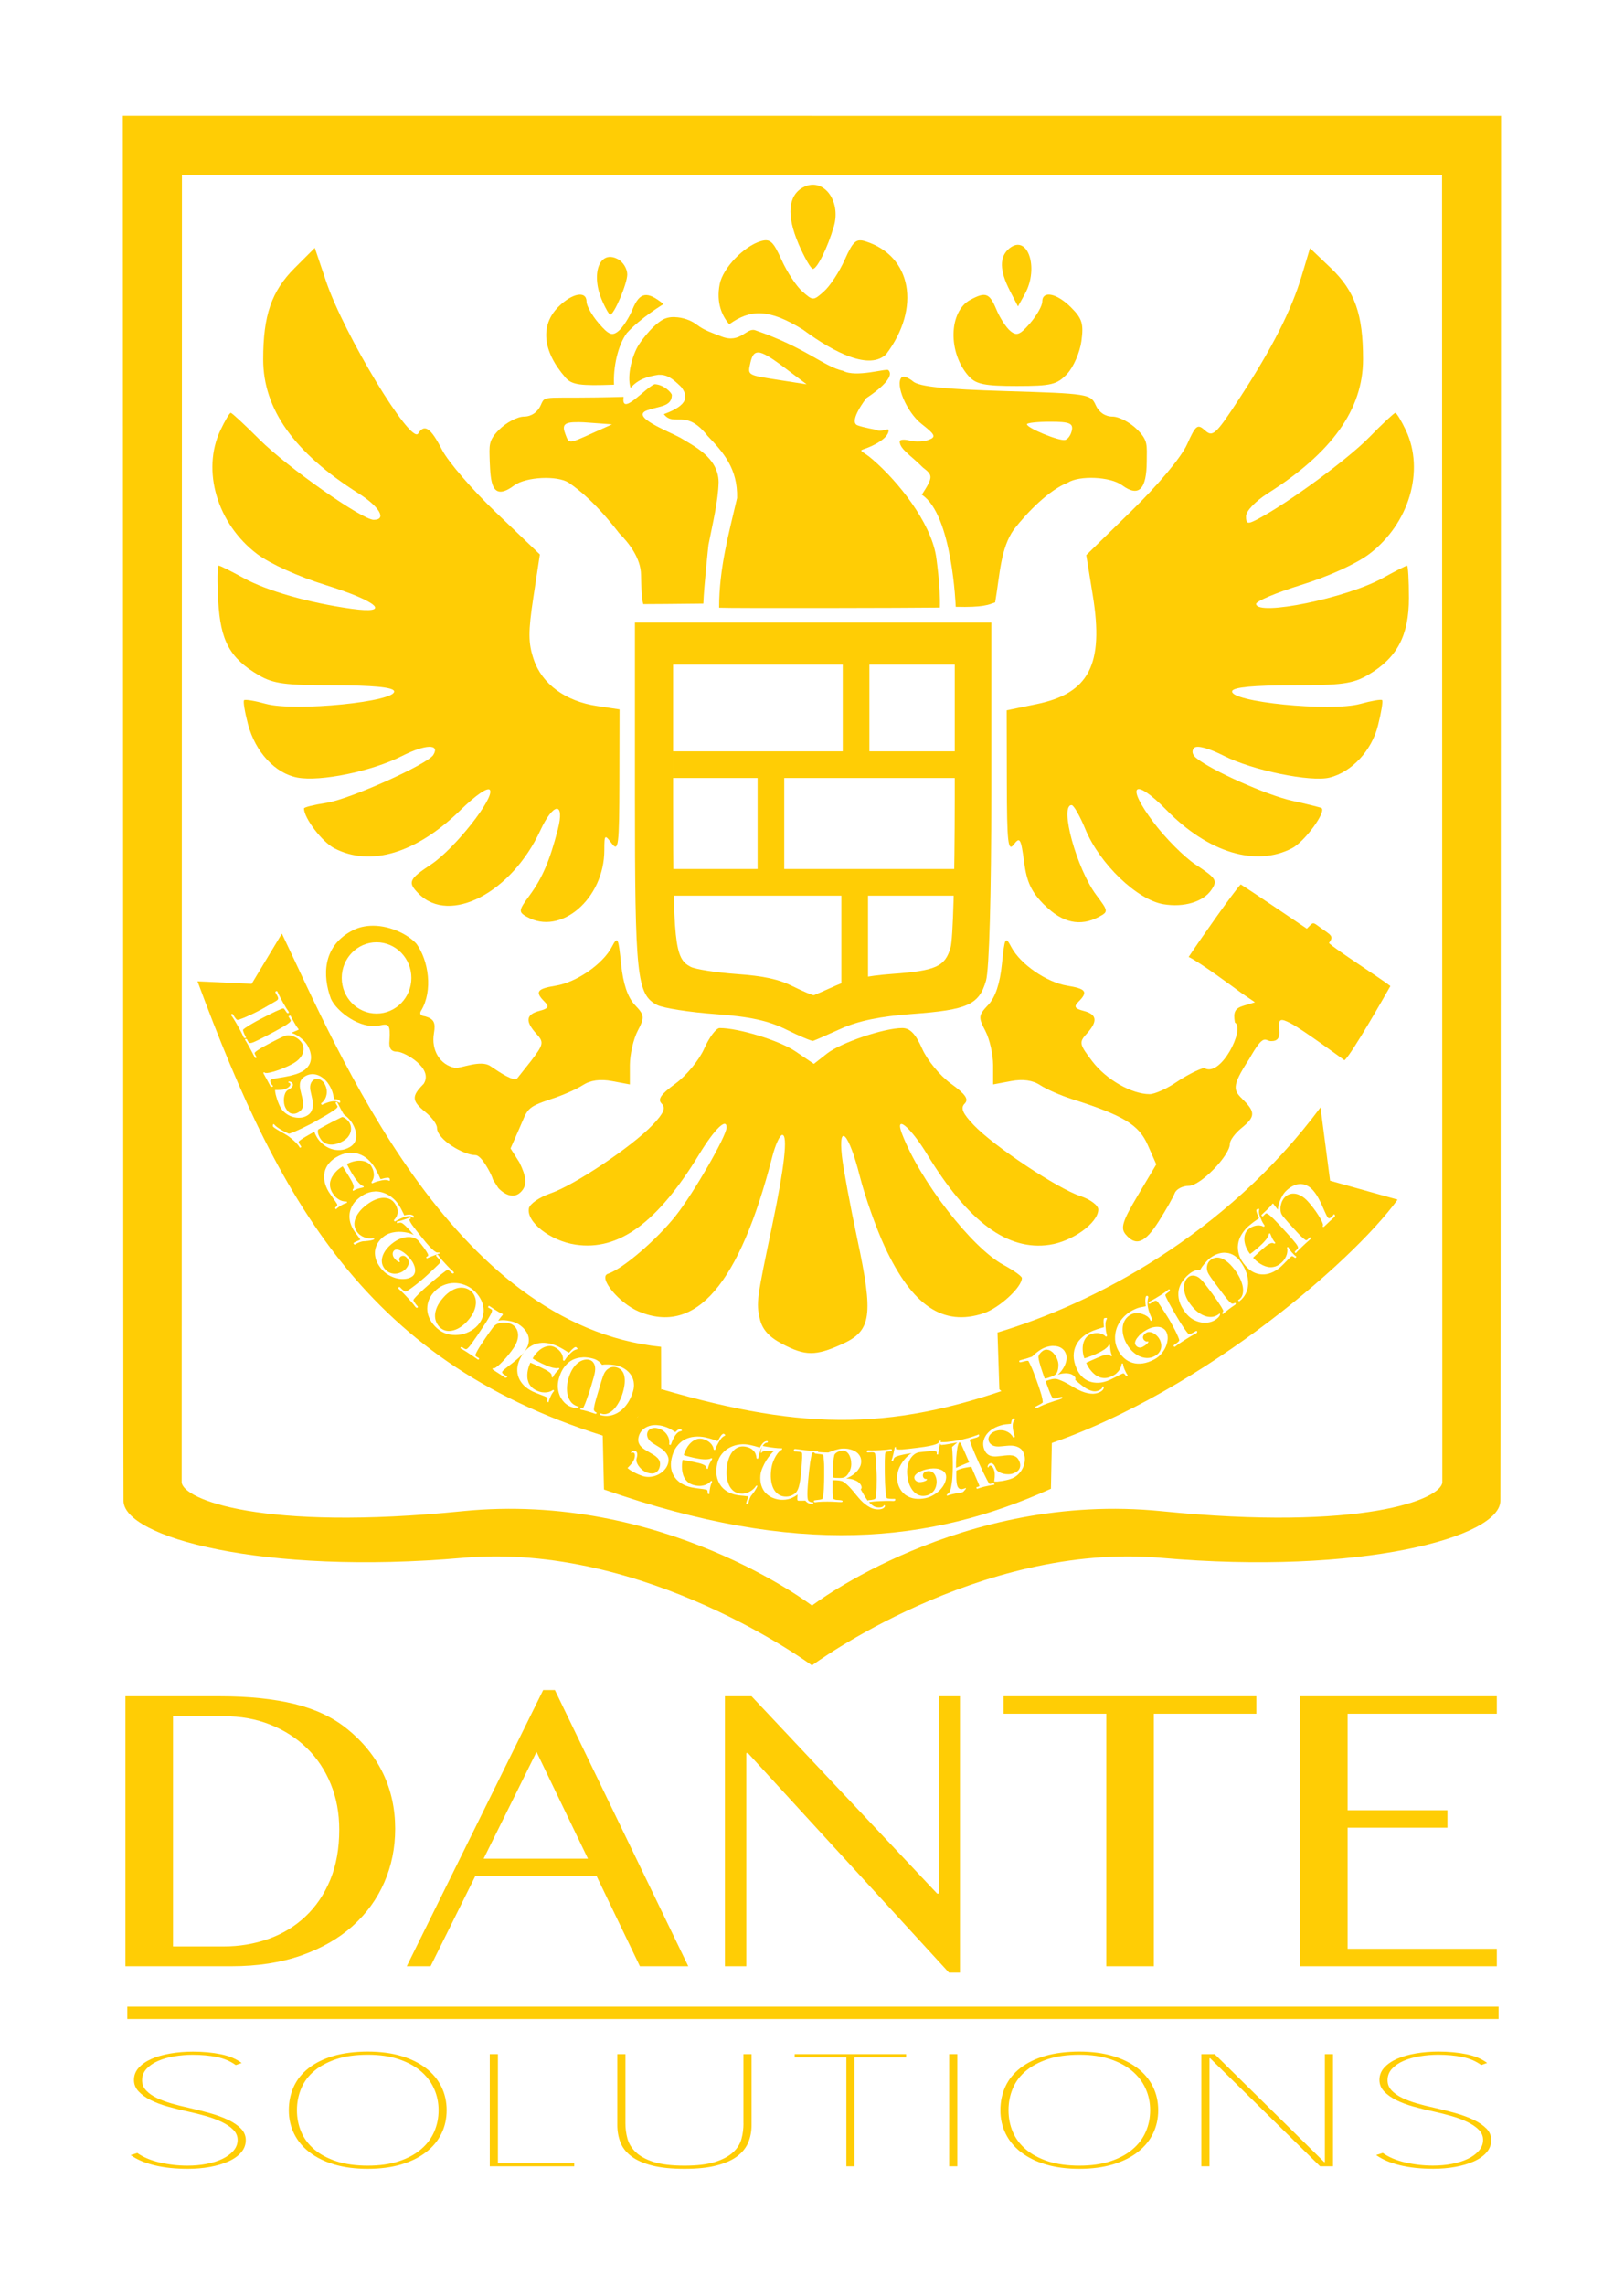 <?xml version="1.0" encoding="UTF-8"?>
<svg xmlns="http://www.w3.org/2000/svg" id="Design" viewBox="0 0 320 450">
  <title>Dante Solutions Logo</title>
  <desc>Dante Solutions Logo</desc>
  <defs>
    <style>.cls-1{fill:none;}.cls-1,.cls-2{stroke-width:0px;}.cls-2{fill:#ffcd05;}</style>
  </defs>
  <g id="Dante_Solutions_Logo">
    <rect class="cls-1" width="320" height="450"></rect>
    <g id="Dante_Solutions_Logo-2">
      <g id="Escudo_de_Armas_de_Dante_Solutions">
        <g id="Lema_de_Dante_Solutions">
          <path id="Inspectionem_Inspección_Inspection_" class="cls-2" d="M55.54,183.89l-5.95,9.88-10.67-.49c16.59,44.83,34.52,76.87,84.52,90.87l2.14-4.99,4.7-3.89-.02-10c-41.49-4.3-63.69-58.45-74.71-81.38h0ZM54.47,195.19s.06,0,.08.01c.06.02.1.06.12.11.04.07.14.28.3.65.18.37.45.89.82,1.55.24.43.46.8.64,1.09.2.3.34.5.42.6.03.06.05.11.06.17.03.06,0,.11-.06.15-.14.08-.27.03-.39-.15-.04-.07-.08-.14-.14-.21l-.16-.23c-.05-.07-.1-.13-.15-.19l-.12-.13s-.21.01-.52.13c-.3.12-.66.28-1.09.48-.43.21-.89.44-1.39.68-.5.25-.95.48-1.36.7-.31.17-.68.36-1.1.58-.41.23-.8.46-1.18.68-.36.22-.68.43-.94.61-.26.18-.4.31-.42.38,0,.05,0,.12.03.22.03.1.07.22.12.35.05.13.11.26.17.39.06.13.13.25.19.36.05.09.07.15.07.19,0,.03-.04.07-.1.1-.07.04-.14.04-.21,0-.06-.04-.11-.09-.15-.15-.03-.05-.07-.12-.11-.23-.05-.1-.11-.24-.19-.42-.09-.18-.2-.4-.34-.66-.14-.26-.31-.59-.53-.97l-.04-.07-.28-.49c-.11-.18-.21-.35-.31-.52-.1-.17-.2-.33-.3-.48-.1-.14-.18-.25-.23-.32l-.14-.18s-.02-.09.02-.14c.02-.06.05-.09.1-.12.03-.02.07-.02.12,0,.06,0,.11.04.14.1.19.34.36.6.52.79.15.18.28.28.36.28.12,0,.37-.08.73-.22.37-.13.8-.3,1.27-.52.48-.21.98-.45,1.49-.7.51-.25.98-.5,1.4-.73.46-.26.85-.48,1.15-.66.32-.18.58-.33.78-.45.2-.11.36-.21.46-.27l.25-.14c.26-.15.41-.29.45-.4.05-.11.04-.26-.04-.44-.05-.13-.13-.28-.23-.44-.1-.16-.17-.28-.2-.35-.02-.06-.04-.12-.06-.16,0-.05.03-.1.1-.14.04-.02.08-.04.11-.04h0ZM57.2,200.01s.04.02.05.05l.59,1.1c.19.35.36.64.5.86.14.22.29.42.44.61.09.11.08.18-.04.23-.05.02-.14.06-.26.11-.12.05-.25.11-.39.16-.14.06-.27.12-.4.18-.12.05-.21.1-.27.13.17.04.4.12.68.25.29.14.59.33.9.55.31.22.62.49.92.79.3.3.55.64.75,1.01.26.49.45.98.54,1.48.1.48.11.94.01,1.38-.08.44-.27.84-.57,1.21-.28.38-.69.7-1.2.98-.34.18-.7.34-1.1.47-.39.12-.79.23-1.19.33-.41.09-.81.17-1.21.24-.39.06-.76.12-1.1.18-.33.05-.63.11-.88.16-.26.05-.45.11-.57.18-.09.05-.14.13-.16.24,0,.12.06.28.17.5.06.11.12.21.17.28.05.08.11.14.19.17.04.03.04.07,0,.12-.02.03-.04.06-.07.07-.04.02-.11.03-.21.02-.1,0-.16-.03-.19-.09l-.23-.43-.39-.73c-.14-.25-.29-.5-.42-.76l-.31-.57c-.07-.12-.06-.21.02-.25.05-.03.08-.04.09-.03.02,0,.04,0,.04.02l.06.06s.09.05.17.07c.19.02.47-.01.84-.09.38-.08.81-.2,1.29-.36.48-.15.99-.34,1.52-.57.54-.22,1.07-.46,1.58-.74.53-.29.97-.6,1.31-.94.34-.34.58-.69.74-1.05.15-.36.22-.72.2-1.06-.01-.36-.1-.69-.27-1-.15-.27-.35-.52-.61-.75-.25-.23-.53-.41-.84-.55-.3-.14-.62-.24-.96-.29-.32-.05-.62-.03-.91.06-.13.04-.34.13-.64.26-.3.14-.64.31-1.02.5-.38.2-.79.4-1.21.62l-1.2.64c-.24.13-.47.26-.68.39-.21.12-.4.24-.57.36-.16.11-.3.21-.42.29-.11.09-.18.14-.21.18-.06.07-.09.14-.1.2,0,.05.05.18.15.37.04.08.08.14.11.18.04.04.07.1.11.16.03.06.03.11-.01.15-.03.04-.06.07-.1.08-.01.01-.05,0-.1,0-.05,0-.08-.03-.1-.07-.03-.05-.07-.14-.13-.26l-.21-.39c-.08-.15-.15-.3-.23-.45l-.18-.33-.36-.67c-.13-.22-.25-.43-.35-.62-.11-.19-.22-.37-.31-.52-.09-.14-.15-.24-.18-.28-.03-.05,0-.09.06-.13.04-.02.09-.03.16-.04.07,0,.12.02.14.06l.09.16.15.28c.06.1.12.16.16.21.05.05.1.08.17.1.07.01.17,0,.31-.02.14-.03.33-.1.55-.19.24-.1.54-.24.9-.42.37-.18.82-.41,1.36-.69.54-.28,1.18-.62,1.94-1.03.62-.33,1.12-.62,1.53-.85.4-.24.72-.44.95-.61.24-.17.39-.31.47-.43.08-.11.1-.2.05-.28-.02-.04-.06-.1-.11-.17l-.11-.21c-.04-.07-.08-.14-.13-.2l-.06-.11s0-.04.03-.06c.03-.03.06-.05.09-.07.03-.02.08-.04.13-.06.03,0,.05,0,.07,0h0ZM61.45,211.56c.44-.01.87.07,1.29.24.43.17.84.44,1.23.8.4.37.75.84,1.06,1.4.29.54.49,1.03.59,1.48.1.44.18.79.23,1.02.09,0,.18.01.29.01.12,0,.23.01.33.03.11.03.21.06.3.11.1.04.17.11.23.21.04.07.05.15.02.21-.01.07-.04.12-.08.14-.05,0-.1,0-.15-.04-.05-.04-.1-.07-.15-.09-.27-.18-.69-.23-1.27-.14-.57.09-1.2.32-1.92.67-.02,0-.04-.01-.07-.04-.03-.03-.05-.06-.07-.1-.04-.07-.05-.11-.06-.14.23-.16.44-.37.63-.63.19-.26.33-.56.41-.89.1-.33.13-.69.09-1.08-.04-.38-.17-.78-.38-1.18-.13-.25-.29-.45-.47-.61-.17-.16-.36-.28-.56-.35-.18-.07-.37-.1-.56-.1-.18.01-.35.06-.5.14-.35.19-.59.5-.72.93-.13.43-.11.97.06,1.61.1.4.19.82.28,1.26.1.44.14.87.12,1.29-.02.42-.12.8-.3,1.16-.18.36-.49.66-.93.9-.44.24-.91.36-1.42.37-.5.02-.99-.06-1.47-.22-.48-.16-.93-.41-1.33-.73-.41-.32-.73-.7-.96-1.14-.18-.34-.33-.68-.46-1.03-.13-.34-.24-.67-.32-.97-.09-.3-.16-.57-.2-.81-.04-.25-.06-.43-.06-.56.17,0,.35,0,.54,0,.19,0,.39-.01.59-.03.2-.01.4-.05.6-.1.21-.05.41-.13.61-.23.29-.15.48-.32.58-.49.1-.16.12-.3.06-.41-.04-.08-.09-.13-.14-.15-.05-.01-.12-.03-.22-.04l.02-.09-.02-.05s0-.04.03-.06c0,0,.04-.01.1-.02.06,0,.14,0,.22.02.08.02.17.06.25.11.09.05.16.13.22.23.07.13.09.26.06.38-.02.12-.08.24-.18.35-.1.11-.22.23-.38.33-.15.1-.31.2-.49.3-.18.13-.34.33-.46.6-.12.28-.19.57-.23.89-.04.33-.03.66.01,1,.04.34.13.64.26.91.32.63.7,1.02,1.13,1.16.44.13.89.08,1.33-.16.37-.2.63-.43.79-.7.16-.26.24-.55.25-.87.02-.31-.01-.63-.09-.97-.07-.35-.15-.69-.25-1.05-.09-.34-.17-.69-.24-1.03-.07-.35-.09-.68-.06-1,.03-.32.13-.61.3-.88.18-.28.47-.52.86-.74.38-.2.78-.31,1.2-.33h0ZM66.35,217.07s.05,0,.07.01c.03.04.09.12.16.26.08.14.16.3.25.48.1.19.2.39.3.59l.3.54.22.39c.06.11.09.15.11.13.02.03.09.1.2.19.13.1.28.22.45.37.18.16.36.35.54.57.2.22.37.46.52.73.57,1.02.8,1.94.7,2.76-.1.81-.53,1.43-1.27,1.85-.63.36-1.28.55-1.92.58-.64.03-1.25-.07-1.84-.28-.58-.21-1.11-.52-1.59-.94-.48-.41-.86-.88-1.16-1.4-.09-.16-.18-.35-.28-.55-.09-.2-.14-.35-.15-.46l-.79.44c-.33.18-.65.37-.97.56-.32.19-.61.37-.86.55-.25.17-.4.3-.46.39-.04.06-.05.12-.01.2.03.09.07.18.14.28.06.1.12.19.19.28.07.1.12.19.16.26,0,.03,0,.05-.02.08-.03.03-.06.05-.09.07-.04.02-.07.04-.1.04-.04.01-.06,0-.08-.02-.09-.15-.2-.32-.35-.51-.15-.17-.32-.36-.5-.55-.19-.18-.39-.37-.6-.55-.21-.18-.41-.34-.61-.49-.19-.15-.46-.32-.79-.52-.34-.19-.68-.39-1.02-.58-.34-.19-.65-.37-.92-.55-.27-.17-.43-.31-.48-.4-.02-.04-.03-.09-.03-.16,0-.08.01-.14.03-.2.02-.06.05-.1.09-.12.04-.01.09.02.15.09.15.18.36.38.65.58.29.2.58.39.88.56.3.17.58.32.83.43.25.13.43.2.51.23.06.02.27-.04.62-.19.35-.13.76-.3,1.24-.52.49-.22,1.01-.47,1.56-.75.57-.27,1.09-.54,1.57-.81.99-.56,1.8-1.02,2.42-1.39.62-.37,1.09-.67,1.43-.9.34-.24.56-.41.66-.54.1-.12.14-.22.09-.29-.01-.02-.04-.07-.09-.14l-.14-.25-.12-.22c-.03-.07-.03-.11-.02-.12l.13-.08s.07-.03.09-.04h0ZM67.57,220.01s-.08,0-.12,0c-.06.01-.19.06-.39.16-.2.1-.45.22-.74.37-.28.15-.6.31-.95.48-.34.18-.67.36-1,.53-.33.18-.64.35-.94.51l-.7.39c-.09.1-.12.31-.09.61.04.3.17.65.39,1.04.2.36.45.65.74.87.31.22.66.37,1.04.43.39.07.81.05,1.27-.05.47-.1.96-.3,1.48-.59.38-.21.7-.47.94-.75.25-.29.43-.6.54-.93.11-.32.15-.65.12-.98-.03-.34-.13-.66-.3-.97-.09-.17-.22-.33-.36-.47-.13-.14-.27-.26-.41-.36-.13-.1-.26-.17-.38-.22-.06-.02-.11-.04-.15-.04h0ZM69.12,227.06c.55-.02,1.07.05,1.56.22.65.21,1.25.56,1.78,1.03.54.47,1,1.03,1.39,1.67.12.19.24.4.35.64.13.23.24.45.34.66.1.21.19.4.26.56.08.16.13.28.15.35.01.04.11.04.27,0,.17-.05.35-.1.55-.14.22-.04.42-.07.61-.08.2-.01.33.04.4.15.04.16.06.28.04.37-.01.09-.09.1-.24.03-.26-.1-.55-.14-.87-.11-.31.03-.67.09-1.07.21-.13.02-.3.07-.52.14-.22.08-.46.17-.71.29-.07.02-.14-.01-.19-.1-.04-.08-.01-.18.08-.28.09-.11.16-.26.23-.45.08-.2.12-.43.14-.69.01-.26-.01-.54-.09-.85-.07-.31-.2-.62-.39-.94-.22-.36-.51-.63-.88-.81-.36-.18-.76-.29-1.21-.32-.44-.03-.89,0-1.37.13-.47.11-.92.28-1.36.51.02.07.09.22.19.43.11.22.23.45.37.69.14.25.27.48.4.71.14.22.24.39.32.5.15.25.32.5.49.73.18.23.35.44.51.62.18.18.34.33.48.44.15.12.27.19.37.21.07,0,.11.04.14.09.03.07.04.13.02.17-.08.03-.2.06-.34.09-.14.03-.29.06-.48.11-.18.04-.37.11-.58.18-.2.08-.4.18-.6.3-.09.03-.14,0-.16-.1-.01-.09,0-.16.05-.21.11-.11.16-.25.15-.42,0-.16-.05-.35-.14-.57-.08-.22-.18-.45-.33-.7-.14-.25-.3-.52-.47-.81-.33-.54-.6-.98-.81-1.31-.21-.32-.35-.55-.44-.68-.24.15-.49.32-.75.52-.26.21-.5.44-.72.7-.22.26-.43.54-.6.84-.17.3-.29.62-.37.96-.07.34-.07.69-.01,1.06.06.38.22.76.45,1.15.23.37.47.68.73.91.27.23.53.4.78.53.26.12.49.19.71.22.22.04.4.05.54.03.04,0,.06.02.07.03.02.03.03.08.03.13,0,.06-.01.11-.05.13-.1.03-.21.06-.33.1-.22.08-.46.2-.72.35-.21.12-.41.26-.6.4-.19.14-.34.27-.45.39-.08-.06-.14-.12-.17-.19-.03-.06-.02-.11.04-.17.1-.08.2-.19.3-.31.09-.11.1-.24.01-.39-.07-.12-.18-.28-.31-.48-.14-.19-.28-.4-.44-.62-.16-.22-.32-.44-.47-.66-.16-.22-.29-.42-.4-.6-.42-.69-.69-1.37-.82-2.03-.13-.66-.13-1.28,0-1.86.13-.58.38-1.12.75-1.6.38-.49.86-.92,1.45-1.28.82-.5,1.61-.8,2.36-.89.19-.03.38-.04.56-.04h0ZM73.81,234.67c.52-.02,1.02.04,1.5.18.64.18,1.24.48,1.79.89.55.41,1.01.89,1.39,1.45.08.12.19.3.32.51.13.23.26.45.37.68.12.23.22.44.31.62.09.18.14.31.15.37.34-.08.65-.13.95-.15.29-.02.57.05.82.19.07.05.12.11.15.2.04.09.02.15-.04.19-.1,0-.16,0-.19,0-.03,0-.05-.02-.07-.05-.06-.09-.17-.16-.32-.19-.14-.03-.31-.03-.5-.02-.18.01-.39.05-.61.11-.21.06-.41.14-.61.23-.09.04-.21.09-.34.15l-.36.17c-.12.06-.23.12-.34.18-.11.06-.19.11-.26.16-.04.03-.08.03-.14.02-.04-.01-.08-.04-.1-.07-.03-.05-.04-.12-.04-.21.17-.16.32-.36.45-.59.13-.22.21-.48.25-.76.04-.28.02-.58-.07-.9-.08-.32-.24-.65-.48-1.01-.26-.38-.58-.66-.96-.84-.38-.17-.79-.26-1.24-.26-.45,0-.92.1-1.42.28-.5.18-.99.44-1.48.77-.67.46-1.23.93-1.66,1.42-.42.49-.73.98-.94,1.46-.2.48-.29.96-.25,1.42.04.46.19.88.46,1.28.18.26.39.49.65.68.26.2.53.35.82.46.29.12.59.19.9.22.31.04.6.03.88-.02.04,0,.09.02.15.07.06.06.08.1.05.12-.1.07-.26.13-.49.18-.21.05-.44.1-.67.13-.23.03-.44.05-.65.07-.2,0-.33.01-.4.02-.07.01-.16.03-.27.05-.11.03-.24.07-.36.11l-.4.17c-.14.06-.27.13-.38.21-.12.08-.21.12-.26.11-.05,0-.11-.07-.18-.17-.06-.08-.02-.17.11-.24.12-.07.27-.14.44-.22.18-.07.34-.14.5-.21.15-.06.24-.12.26-.17-.05-.08-.13-.18-.22-.3-.1-.13-.2-.27-.3-.42-.11-.14-.22-.29-.34-.45-.11-.15-.21-.29-.3-.42-.35-.52-.62-1.07-.8-1.67-.17-.61-.23-1.21-.15-1.83.08-.61.3-1.21.67-1.81.37-.59.94-1.14,1.68-1.64.68-.46,1.37-.74,2.07-.85.18-.02.35-.04.52-.04h0ZM80.82,239.8s.07.05.1.08c.02.03.04.06.05.11-.11.05-.18.09-.24.13-.07.06-.09.13-.06.22.11.26.28.55.51.89.24.33.53.71.86,1.13l1.09,1.37c.59.75,1.08,1.32,1.46,1.73.39.41.7.71.94.9.25.2.44.3.58.33.14.02.25.02.35-.01.05-.01.09.01.14.07.06.07.07.13.03.15-.03,0-.1.02-.22.05-.12.04-.27.1-.45.16-.17.06-.35.13-.55.21-.19.07-.38.14-.57.21-.17.07-.33.13-.46.19-.13.06-.22.1-.25.13-.01-.02-.03-.03-.06-.05l-.05-.07c-.05-.07-.05-.12-.01-.15.04-.03.08-.06.14-.09.06-.03.1-.06.14-.09.04-.03.06-.05.07-.07.04-.1,0-.26-.13-.5-.13-.23-.29-.5-.5-.79-.2-.28-.41-.57-.64-.85-.22-.29-.4-.53-.55-.71-.22-.28-.52-.49-.9-.64-.37-.15-.79-.22-1.26-.2-.46.02-.96.13-1.5.33-.53.2-1.06.52-1.61.95-.47.38-.87.78-1.19,1.2-.32.43-.55.86-.69,1.29-.14.44-.19.86-.13,1.28.06.42.23.81.51,1.17.27.34.57.59.9.75.34.16.68.25,1.03.26.35.01.68-.04,1.02-.16.34-.11.65-.28.93-.5.2-.16.37-.33.51-.53.15-.19.25-.39.32-.59.07-.21.09-.43.04-.64-.03-.22-.12-.42-.28-.62-.24-.31-.48-.47-.72-.48-.23-.02-.42.03-.58.15-.14.11-.23.25-.28.42-.04.16,0,.31.1.44.06.08.07.14,0,.19-.02.02-.05.02-.09.02-.08,0-.21-.06-.4-.19-.18-.13-.37-.31-.55-.54-.23-.28-.34-.58-.34-.88,0-.3.12-.54.33-.71.14-.11.33-.15.56-.13.23.03.5.11.78.26.3.15.6.36.91.63.32.27.63.59.92.96.26.33.47.66.62.99.15.33.25.64.28.94.05.3.03.58-.06.83-.08.25-.22.46-.43.63-.32.25-.75.43-1.28.51-.52.08-1.08.06-1.67-.05-.58-.12-1.17-.35-1.75-.68-.58-.33-1.09-.77-1.53-1.33-.45-.57-.77-1.14-.97-1.72-.18-.57-.25-1.13-.2-1.67.06-.54.23-1.05.51-1.53.28-.48.66-.92,1.15-1.3.37-.29.75-.51,1.16-.65.41-.15.82-.24,1.24-.29.42-.05.82-.05,1.22-.02.39.03.75.08,1.07.15.33.07.61.15.84.25.23.09.39.17.47.23-.2-.24-.43-.5-.67-.78-.23-.27-.47-.52-.7-.75-.22-.24-.44-.44-.64-.6-.2-.17-.35-.26-.47-.29-.12-.03-.25-.04-.39-.01-.14.02-.27.06-.4.1-.05-.06-.08-.11-.09-.16,0-.06.02-.12.06-.19.14,0,.33-.04.58-.12.25-.07.51-.15.78-.24.28-.09.52-.18.74-.26.22-.08.37-.13.44-.15h0ZM86.15,247.1c.06,0,.11.03.15.07.05.05.2.24.44.57.26.32.64.76,1.16,1.31.34.36.63.67.88.91.26.24.44.4.55.49.04.05.08.1.1.15.04.06.03.11-.03.16-.12.11-.25.09-.41-.05-.05-.06-.11-.11-.18-.18l-.21-.19c-.06-.06-.13-.1-.19-.15l-.14-.1s-.21.06-.48.25c-.26.19-.58.43-.95.72-.37.3-.77.63-1.19.98-.42.35-.81.69-1.16.99-.27.23-.58.51-.94.83-.34.32-.67.63-.99.93-.31.3-.56.58-.78.81-.21.23-.32.39-.32.46,0,.05.03.12.08.21.05.09.12.19.19.32.08.11.17.23.25.34.1.12.18.22.27.31.07.07.11.13.11.16,0,.03-.02.07-.07.13-.06.06-.13.07-.21.04-.07-.02-.13-.06-.18-.12-.04-.04-.09-.1-.16-.19s-.16-.21-.28-.37c-.12-.15-.29-.34-.48-.56-.2-.23-.44-.5-.74-.82l-.06-.06-.38-.41c-.15-.14-.29-.29-.42-.43-.14-.14-.27-.27-.4-.39-.13-.11-.23-.2-.3-.26l-.17-.15s-.04-.08-.01-.14c.01-.06.03-.1.07-.14.03-.03.07-.04.12-.04.06,0,.11.02.16.07.26.29.5.5.69.64s.33.2.42.18c.12-.03.34-.16.66-.38.33-.22.7-.48,1.11-.8.42-.32.84-.66,1.28-1.03.44-.37.84-.71,1.19-1.04.39-.36.71-.67.97-.91.27-.25.48-.45.65-.62.17-.16.3-.28.38-.37l.21-.19c.21-.21.33-.37.35-.49.02-.12-.02-.26-.14-.42-.08-.12-.19-.24-.32-.37-.13-.13-.22-.23-.28-.3-.04-.06-.07-.1-.09-.14-.02-.05,0-.1.07-.16.07-.06.13-.09.18-.07h0ZM89.44,252.7c.71-.01,1.41.11,2.08.36.68.25,1.29.61,1.83,1.09.51.45.93.96,1.26,1.54.34.56.55,1.15.64,1.76.1.6.06,1.21-.12,1.83-.17.61-.5,1.19-.99,1.74-.47.52-1.03.95-1.7,1.28-.67.33-1.37.53-2.11.61-.74.08-1.47.02-2.21-.18-.73-.2-1.4-.58-2.01-1.12-.54-.48-.98-1.02-1.31-1.6-.32-.58-.52-1.17-.59-1.79-.07-.62,0-1.25.19-1.88.2-.63.55-1.23,1.06-1.8.56-.63,1.19-1.09,1.88-1.38.69-.3,1.39-.45,2.11-.46h0ZM90.9,253.61c-.24,0-.47.03-.71.08-.48.11-.96.33-1.44.65-.48.31-.94.71-1.37,1.2-.55.62-.96,1.22-1.23,1.81-.26.58-.4,1.13-.43,1.64-.02.51.06.98.25,1.41.18.43.44.79.77,1.09.38.34.8.55,1.27.62.47.07.94.03,1.41-.11.49-.14.96-.37,1.43-.7.47-.33.91-.72,1.31-1.17.49-.55.87-1.1,1.13-1.66.27-.56.42-1.1.47-1.61.05-.51,0-.98-.17-1.41-.15-.43-.39-.8-.72-1.1-.38-.34-.81-.56-1.27-.66-.22-.05-.45-.08-.69-.07h0ZM96.34,257.19s.04,0,.07.02l1.04.69c.34.22.62.4.85.53.23.13.45.24.67.33.13.05.16.12.08.22-.04.04-.1.11-.18.22-.08.1-.17.21-.27.33-.09.12-.18.24-.26.35-.08.1-.14.18-.17.24.17-.05.4-.08.72-.1.32-.01.67,0,1.05.06.38.05.77.14,1.18.26.41.13.79.3,1.14.53.47.31.86.66,1.17,1.05.32.38.54.78.66,1.21.13.43.16.87.07,1.34-.07.47-.27.94-.6,1.44-.09.14-.19.27-.29.4.2-.24.4-.47.62-.65.58-.5,1.2-.84,1.87-1.02.66-.18,1.35-.22,2.05-.11.71.1,1.4.31,2.08.63.2.09.42.21.65.34.23.12.45.24.65.37.2.12.38.23.53.33.15.09.26.16.32.21.04.03.11-.02.23-.15.11-.13.24-.27.39-.42.16-.15.31-.29.47-.4.16-.12.3-.15.42-.1.12.11.2.21.24.28.04.08-.03.13-.18.16-.27.06-.53.19-.79.39-.25.19-.51.45-.78.76-.09.09-.21.22-.36.4-.14.18-.28.39-.44.63-.05.06-.12.07-.21.02-.08-.05-.11-.14-.09-.28.02-.14,0-.31-.05-.51-.05-.21-.14-.43-.26-.65-.13-.23-.31-.45-.54-.66-.23-.22-.51-.41-.85-.57-.38-.18-.77-.24-1.18-.19-.41.05-.8.18-1.18.4-.38.21-.74.5-1.07.86-.33.35-.62.74-.85,1.18.06.05.19.13.39.25.21.12.44.25.69.37.25.13.49.25.72.37.23.11.42.19.54.24.27.13.54.24.81.34.27.1.53.18.77.24.24.05.46.09.65.11.19.02.33,0,.43-.03.06-.04.11-.03.17,0,.06.04.1.08.11.13-.05.07-.13.16-.23.26-.1.1-.21.21-.34.35-.13.14-.25.29-.38.47-.13.18-.24.37-.34.58-.06.08-.12.08-.19,0-.06-.07-.08-.14-.07-.21.03-.15,0-.3-.1-.44-.09-.14-.23-.27-.43-.4-.18-.14-.4-.27-.66-.41-.26-.13-.54-.27-.84-.42-.58-.27-1.04-.49-1.4-.65-.35-.15-.6-.26-.75-.32-.12.25-.23.54-.34.85-.1.32-.17.64-.22.98-.05.34-.06.69-.04,1.03.02.34.1.68.22,1.01.13.32.32.62.57.89.26.28.6.52,1.01.71.4.19.77.31,1.12.36.35.04.67.05.94.01.28-.04.52-.11.72-.2.21-.09.36-.18.47-.27.04-.01.06-.02.07-.01.03.02.07.05.1.09.04.05.05.1.03.14-.07.08-.14.17-.22.27-.14.19-.28.42-.4.69-.1.22-.2.44-.28.66-.08.22-.14.41-.16.57-.1,0-.18-.03-.25-.07-.06-.03-.08-.09-.06-.17.04-.12.07-.27.08-.43.02-.15-.05-.26-.2-.33-.12-.06-.3-.14-.53-.23-.22-.08-.45-.18-.71-.27-.26-.09-.51-.19-.76-.3-.25-.1-.47-.19-.66-.28-.73-.35-1.33-.76-1.8-1.24-.47-.48-.8-1-1.02-1.55-.21-.56-.3-1.14-.26-1.75.04-.62.22-1.24.51-1.87.22-.46.46-.87.73-1.23-.1.12-.21.25-.33.37-.28.29-.58.58-.9.85-.32.27-.63.53-.95.78-.32.24-.61.47-.88.68-.27.2-.5.39-.7.56-.2.17-.34.31-.42.43-.06.09-.06.18-.02.29.05.1.18.22.39.36.11.07.2.13.28.17.08.04.17.06.25.06.04,0,.06.04.06.11,0,.03-.01.07-.03.1-.03.04-.08.08-.18.12-.09.04-.16.05-.21.01l-.41-.27-.69-.46c-.25-.15-.49-.31-.73-.47l-.54-.36c-.12-.08-.15-.15-.1-.23.03-.05.05-.07.07-.07.02,0,.03-.01.05,0l.09.02s.1,0,.18-.02c.17-.08.41-.24.7-.48.3-.25.62-.56.96-.92.35-.36.71-.77,1.07-1.22.37-.45.72-.91,1.04-1.39.33-.51.57-.99.7-1.45.14-.46.19-.88.15-1.28-.03-.39-.14-.74-.32-1.04-.18-.31-.42-.56-.71-.75-.26-.17-.55-.29-.9-.37-.33-.08-.66-.11-1-.09-.33.01-.66.08-.98.19-.31.11-.56.27-.77.48-.1.09-.24.27-.44.54-.19.26-.42.57-.66.92-.25.35-.5.73-.77,1.12l-.75,1.13c-.15.23-.29.45-.42.66-.12.21-.24.4-.33.58-.09.17-.17.32-.23.45-.06.13-.09.21-.1.25-.02.09-.02.16,0,.22.02.05.12.13.3.25.08.05.14.09.18.1.05.02.11.06.17.1.06.04.07.08.06.14-.01.05-.03.09-.05.12-.01.02-.04.03-.09.04-.04.01-.08,0-.12-.02-.05-.03-.13-.09-.24-.17l-.37-.25c-.14-.09-.28-.19-.41-.29l-.32-.21-.63-.42c-.21-.13-.42-.26-.6-.38-.19-.12-.36-.22-.52-.31-.15-.08-.24-.14-.3-.16-.05-.03-.05-.08,0-.14.03-.04.06-.07.12-.1.07-.03.12-.04.16-.01l.15.1.27.18c.1.05.18.09.25.11.07.02.13.02.2.01.07-.02.16-.08.26-.17.11-.09.24-.24.4-.43.16-.19.36-.46.59-.8.24-.33.54-.75.88-1.25.34-.5.75-1.11,1.22-1.83.39-.58.7-1.07.94-1.48.24-.4.42-.73.55-.98.13-.26.2-.46.21-.6.02-.13,0-.22-.09-.27-.04-.03-.1-.06-.17-.1l-.2-.13c-.07-.05-.14-.09-.21-.12l-.11-.07s-.02-.03,0-.07c.01-.04.03-.07.05-.1.02-.03.05-.07.09-.11.02-.02.04-.03.06-.03h0ZM114.81,267.33c.7-.02,1.4.07,2.12.28.26.07.49.17.69.29.2.12.37.24.51.37.14.12.25.23.33.33.09.1.14.18.17.22.09-.03.25-.05.48-.07.25-.01.52-.01.82,0,.31.01.62.04.94.08.32.03.61.09.86.16.68.21,1.24.5,1.69.85.46.36.81.76,1.05,1.21.25.44.4.92.43,1.42.05.5,0,1.01-.15,1.52-.28.96-.66,1.78-1.13,2.46-.47.67-.99,1.21-1.57,1.6-.58.4-1.19.65-1.84.77-.64.11-1.27.07-1.89-.11-.05-.02-.08-.04-.09-.08,0-.05,0-.1.01-.14.02-.04.05-.07.08-.09.04-.03.07-.03.09-.02.04.03.07.05.1.06l.11.03c.37.11.75.08,1.15-.08.4-.16.78-.42,1.15-.79.37-.38.71-.85,1.02-1.41.32-.57.58-1.21.79-1.93.39-1.33.48-2.44.28-3.3-.19-.86-.71-1.41-1.56-1.66-.26-.07-.52-.09-.77-.05-.26.04-.5.13-.72.26-.21.12-.4.28-.57.48-.16.2-.29.41-.39.63-.14.3-.31.8-.52,1.48-.21.69-.46,1.52-.75,2.5-.22.72-.39,1.34-.53,1.89-.13.54-.18.91-.18,1.12,0,.23.14.42.45.57.08.03.11.09.08.17-.01.04-.05.08-.1.1-.06.02-.12.03-.19,0-.14-.04-.31-.1-.53-.18-.22-.08-.54-.18-.95-.3-.33-.09-.63-.17-.88-.23-.26-.04-.42-.07-.47-.08-.04-.01-.07-.04-.08-.07-.01-.03-.01-.07,0-.1.01-.04.03-.07.05-.1.03-.03.06-.04.08-.03.07,0,.13,0,.2,0,.07,0,.14-.03.21-.06.04-.02.11-.15.22-.4.12-.25.25-.58.4-.99.16-.42.33-.91.51-1.46.19-.55.37-1.13.55-1.75l.42-1.45c.13-.45.21-.82.25-1.11.09-.62.03-1.12-.17-1.52-.2-.41-.5-.67-.9-.78-.35-.1-.73-.1-1.12,0-.39.09-.78.29-1.16.58-.37.29-.73.69-1.06,1.2-.32.5-.58,1.1-.79,1.81-.23.78-.34,1.49-.33,2.12.01.63.11,1.18.28,1.66.18.47.42.86.73,1.16.32.3.69.51,1.09.62l.07.02s.06.01.08,0c.04,0,.06,0,.07.02,0,.02,0,.05-.03.08-.01.02-.04.05-.07.08-.02.02-.04.04-.06.04-.11.04-.25.06-.43.07-.17,0-.4-.04-.69-.13-.48-.14-.92-.38-1.33-.73-.4-.36-.73-.79-1-1.3-.25-.5-.42-1.06-.49-1.69-.06-.63,0-1.28.2-1.96.28-.96.65-1.74,1.13-2.34.48-.6,1.01-1.05,1.61-1.34.61-.29,1.26-.44,1.94-.46h0ZM114.81,267.33"></path>
          <path id="Regimen_Administración_Administration_" class="cls-2" d="M260.21,218.1c-18.83,25.32-44.92,38.72-63.66,44.35l.37,11.18,4.55,4.32,1.5,7.65c31.76-9.54,63.4-36.84,72.42-49.33l-13.3-3.72-1.89-14.44ZM256.43,233.21c.33.02.66.1.99.25.44.18.85.49,1.25.92.26.28.5.6.73.95.22.34.42.7.61,1.07.19.37.37.74.53,1.11.16.36.31.7.45,1.02.13.31.26.58.38.82.12.23.22.4.32.51.07.07.16.1.28.09.11-.03.26-.12.44-.29.1-.09.17-.17.23-.23.06-.07.1-.14.12-.22.01-.04.05-.05.12-.03.03,0,.06.03.09.05.03.03.06.1.07.2.02.09,0,.16-.04.21l-.36.33-.61.56c-.21.2-.42.4-.63.6l-.47.44c-.1.09-.19.11-.25.04-.04-.04-.06-.07-.06-.08,0-.02,0-.04.01-.05l.04-.08s.02-.1.03-.18c-.03-.19-.13-.45-.3-.79-.17-.35-.4-.74-.67-1.16-.27-.43-.58-.87-.93-1.33-.35-.47-.72-.92-1.11-1.34-.41-.45-.83-.79-1.24-1.03-.41-.24-.82-.39-1.2-.45-.39-.06-.75-.04-1.08.07-.34.1-.64.27-.9.51-.23.21-.42.47-.58.78-.16.3-.26.62-.32.95-.07.33-.08.66-.05,1,.04.33.13.61.29.86.07.12.21.3.42.55.21.25.46.54.74.86.29.32.59.66.91,1.01l.92,1c.18.2.36.39.54.56.17.17.33.33.49.46.15.13.28.24.38.33.11.09.18.14.22.16.08.04.16.05.22.05.05-.01.16-.09.32-.24.07-.06.12-.11.14-.15.03-.05.08-.09.13-.14.05-.04.1-.05.15-.03.05.02.08.05.11.07.01.01.02.05.02.1,0,.05,0,.08-.04.12-.04.04-.12.1-.22.19l-.33.3c-.13.11-.25.22-.38.33l-.28.26-.55.52c-.18.18-.35.34-.51.5-.16.16-.3.3-.42.43-.12.12-.19.21-.23.25-.04.04-.09.03-.14-.03-.03-.03-.06-.08-.07-.14-.02-.07,0-.13.03-.16l.13-.12.24-.22c.08-.08.13-.15.17-.21.03-.06.05-.12.06-.19,0-.07-.04-.17-.1-.29-.07-.13-.17-.29-.32-.49-.15-.2-.36-.46-.63-.77-.27-.31-.6-.7-1.01-1.15-.41-.45-.9-.99-1.49-1.62-.48-.51-.88-.93-1.21-1.26-.33-.33-.61-.58-.82-.76-.22-.19-.4-.3-.53-.35-.13-.05-.22-.04-.29.02-.03.03-.08.08-.14.14l-.17.16c-.06.06-.12.11-.16.17l-.09.08s-.04.01-.07-.01c-.03-.02-.06-.05-.09-.07-.03-.03-.06-.06-.09-.11-.03-.05-.03-.09.02-.13l.91-.85c.29-.28.53-.51.71-.7.18-.19.34-.38.48-.58.08-.11.16-.12.23-.02.03.05.09.12.17.23.08.1.17.21.26.34.09.11.19.23.27.34.08.1.14.18.19.22,0-.17.02-.41.08-.72.07-.32.17-.65.31-1.01.14-.36.32-.72.54-1.09.22-.37.48-.7.79-.98.41-.38.84-.68,1.29-.89.44-.22.89-.34,1.33-.36.11,0,.22-.01.33,0h0ZM248.03,238.09c.09,0,.11.08.07.24-.05.27-.03.56.04.87.08.3.21.64.39,1.02.04.12.12.29.23.49.11.2.25.42.41.65.03.07.01.14-.06.2-.08.06-.17.05-.29-.03-.12-.07-.28-.12-.49-.15-.21-.04-.44-.04-.7-.01-.26.03-.53.11-.82.23-.29.12-.58.31-.86.55-.32.28-.53.62-.64,1.01-.12.39-.15.8-.1,1.24.05.43.17.87.36,1.32.19.44.44.86.74,1.25.07-.03.2-.12.39-.26.19-.15.4-.31.61-.49.22-.18.43-.35.63-.52.2-.17.34-.3.43-.4.22-.2.43-.4.63-.62.2-.21.37-.42.53-.61.14-.2.26-.39.35-.55.09-.17.14-.3.14-.41,0-.07.01-.12.07-.15.06-.04.12-.06.16-.05.04.07.09.18.15.32.05.13.11.28.19.45.07.17.17.35.28.53s.25.37.4.54c.05.08.03.14-.07.17-.09.03-.16.02-.22-.01-.13-.09-.27-.11-.44-.08-.16.03-.34.11-.54.23-.2.11-.41.26-.63.45-.22.18-.46.39-.72.61-.48.42-.86.76-1.14,1.03-.28.26-.48.45-.59.56.19.21.4.43.65.65.25.22.52.41.81.59.29.18.61.33.94.45.32.11.66.18,1.01.19.34,0,.69-.05,1.04-.17.36-.13.71-.35,1.05-.65.33-.29.59-.59.77-.88.18-.31.3-.59.38-.86.07-.28.1-.52.1-.74,0-.23-.02-.41-.07-.54,0-.04,0-.06.01-.07.03-.03.07-.04.12-.05.06-.02.11,0,.14.03.05.1.1.2.16.31.12.21.28.42.48.65.16.18.32.35.49.52.17.16.32.29.46.38-.05.09-.1.16-.16.2-.05.04-.11.04-.18-.01-.1-.09-.22-.17-.36-.24-.13-.07-.25-.06-.38.05-.1.09-.25.22-.42.39-.16.17-.34.35-.53.54-.18.2-.37.39-.57.58-.19.2-.36.36-.52.5-.61.54-1.23.92-1.85,1.16-.62.24-1.23.35-1.83.32-.59-.03-1.16-.18-1.71-.46-.55-.29-1.06-.69-1.51-1.21-.63-.72-1.07-1.44-1.29-2.17-.23-.73-.3-1.43-.2-2.12.1-.68.33-1.32.71-1.93.37-.61.83-1.17,1.39-1.66.17-.15.36-.3.57-.46.2-.17.4-.32.59-.45.19-.14.36-.26.51-.36.15-.1.25-.17.32-.21.04-.02.02-.11-.05-.27-.08-.16-.15-.33-.23-.52-.08-.2-.14-.4-.18-.59-.05-.2-.02-.34.08-.42.15-.07.27-.1.35-.11h0ZM241.38,246.74c.13,0,.26.02.38.03.51.06.97.23,1.4.5.43.26.81.6,1.13,1.02.61.8,1.04,1.59,1.3,2.37.26.77.38,1.51.35,2.22-.03.7-.19,1.35-.48,1.93-.3.58-.7,1.06-1.21,1.46-.04.03-.09.04-.13.02-.04-.03-.08-.06-.11-.09-.02-.04-.03-.08-.02-.12,0-.05.01-.07.04-.08.05-.01.09-.03.11-.04l.09-.07c.3-.23.51-.55.62-.97.11-.41.13-.88.05-1.39-.08-.52-.26-1.08-.53-1.66-.27-.59-.63-1.19-1.08-1.78-.84-1.11-1.67-1.84-2.48-2.19-.81-.36-1.56-.27-2.27.26-.21.17-.38.36-.5.59-.12.23-.19.47-.22.73-.03.24-.01.49.04.74.06.25.15.48.28.69.16.29.46.72.88,1.3.43.58.95,1.27,1.56,2.09.45.6.85,1.12,1.2,1.55.36.42.62.69.79.81.18.15.42.14.72-.02.07-.04.14-.03.19.03.03.04.03.08.02.14-.01.06-.05.11-.11.16-.11.08-.26.19-.46.32-.2.13-.47.32-.81.58-.28.21-.51.4-.71.57-.19.18-.31.29-.35.33-.04.03-.07.04-.1.03-.03-.01-.06-.03-.08-.06-.02-.03-.04-.06-.06-.1,0-.04,0-.07.02-.09.05-.05.09-.1.12-.17.04-.06.06-.13.08-.2,0-.04-.06-.18-.19-.42-.13-.25-.31-.55-.56-.91-.24-.38-.53-.81-.87-1.28-.33-.48-.69-.97-1.08-1.48l-.92-1.2c-.28-.37-.53-.66-.74-.86-.44-.44-.88-.7-1.33-.77-.45-.08-.84,0-1.16.25-.29.22-.51.52-.67.9-.16.37-.24.8-.22,1.28,0,.47.12.99.33,1.56.21.56.54,1.13.99,1.71.49.65.99,1.16,1.5,1.53.51.36,1.01.62,1.5.76.48.14.94.17,1.37.1.43-.08.81-.25,1.15-.51l.06-.04s.05-.04.06-.06c.02-.04.04-.05.06-.04.02,0,.04.03.05.07,0,.03.02.06.03.1,0,.03,0,.05,0,.07-.03.11-.1.24-.2.38-.11.14-.28.3-.51.48-.39.3-.85.51-1.38.63-.53.11-1.07.12-1.63.03-.55-.1-1.1-.3-1.65-.61-.54-.33-1.02-.77-1.45-1.32-.61-.8-1.01-1.56-1.21-2.3-.2-.74-.24-1.44-.12-2.1.13-.66.39-1.27.79-1.83.4-.57.89-1.09,1.49-1.54.22-.16.43-.29.64-.38.21-.09.41-.15.59-.19.18-.04.33-.06.46-.07.13,0,.23,0,.28,0,.03-.09.11-.23.24-.43.14-.21.3-.43.49-.66.19-.24.4-.47.62-.7.22-.24.43-.44.64-.59.58-.42,1.14-.7,1.69-.85.42-.12.83-.17,1.21-.16h0ZM230.41,253.95s.05.03.07.06c.08.14.04.27-.13.4-.06.04-.13.09-.21.15l-.22.17c-.07.05-.13.11-.18.16l-.12.12s.02.21.16.51c.14.29.32.65.54,1.07.23.42.48.87.75,1.35.27.48.53.92.77,1.32.18.31.4.66.64,1.07.25.4.5.78.74,1.14.25.35.46.66.66.91.19.25.33.39.4.4.05,0,.12,0,.22-.04.1-.04.21-.08.35-.14.13-.06.25-.12.38-.19.13-.07.25-.14.35-.21.09-.05.15-.08.18-.08s.07.03.11.1c.04.07.05.14,0,.22-.03.07-.08.12-.15.16-.05.03-.12.07-.22.12-.1.05-.24.12-.41.21-.17.1-.38.22-.64.37-.26.15-.57.34-.94.58l-.07.05-.47.3c-.17.12-.34.23-.5.33-.16.11-.31.22-.46.32-.13.1-.24.19-.31.24l-.17.14s-.08.02-.14-.01c-.06-.02-.1-.05-.12-.09-.02-.03-.02-.07-.01-.12,0-.06.04-.11.09-.14.33-.21.58-.4.76-.56.17-.17.26-.29.26-.38-.01-.12-.1-.36-.25-.72-.15-.37-.35-.78-.58-1.24-.24-.47-.5-.95-.78-1.45-.28-.5-.55-.95-.81-1.36-.28-.45-.52-.82-.72-1.12-.19-.31-.36-.56-.49-.75-.12-.2-.22-.35-.3-.44l-.15-.24c-.17-.25-.31-.39-.42-.43-.12-.05-.26-.03-.44.06-.13.06-.27.14-.42.25-.15.11-.27.18-.34.22-.06.03-.11.05-.16.07-.05,0-.1-.02-.14-.09-.05-.08-.06-.14-.04-.19.02-.06.05-.1.1-.13.06-.04.28-.15.63-.33.36-.19.86-.49,1.51-.9.42-.26.77-.5,1.05-.7.29-.21.48-.36.58-.45.06-.04.11-.06.17-.07.03-.01.06-.02.08,0h0ZM225.98,255.21s.08,0,.11.02c.07.03.13.1.19.22-.2.64-.23,1.33-.08,2.06.14.72.42,1.49.85,2.32.01.03,0,.06-.02.11-.03.05-.06.09-.1.13-.04.03-.08.06-.12.08-.05.01-.08,0-.1-.04l-.07-.12c-.02-.05-.04-.11-.07-.17-.1-.2-.29-.39-.56-.58-.27-.18-.58-.33-.93-.44-.36-.12-.73-.17-1.13-.16-.39,0-.77.09-1.12.28-.49.26-.86.6-1.12,1.02-.26.41-.42.87-.48,1.37-.06.5-.04,1.03.08,1.59.12.55.32,1.09.6,1.61.32.59.69,1.12,1.13,1.56.44.43.91.77,1.41,1.02.5.23,1.01.36,1.53.38.54.01,1.05-.11,1.53-.37.33-.18.6-.39.81-.63.2-.26.35-.53.43-.81.08-.29.09-.6.05-.92-.04-.32-.14-.63-.3-.93-.13-.25-.3-.48-.5-.68-.21-.22-.43-.39-.67-.52-.24-.14-.48-.22-.72-.25-.24-.04-.47,0-.68.1-.12.07-.24.15-.34.25-.11.09-.2.2-.26.31-.07.11-.11.23-.12.35,0,.12.02.25.09.38.05.1.12.18.2.26.08.07.16.12.24.16.08.03.16.05.23.07.07,0,.12,0,.14-.03.04-.03.08-.03.12.02.05.03.07.06.06.08-.02.07-.12.21-.32.41-.21.19-.47.37-.8.55-.3.16-.58.19-.86.09-.27-.1-.46-.28-.59-.53-.08-.16-.09-.36-.02-.6.07-.25.21-.51.42-.77.2-.28.46-.55.78-.83.32-.28.69-.52,1.1-.74.45-.24.87-.4,1.27-.48.4-.08.77-.1,1.1-.06.33.05.62.15.87.32.25.17.44.38.57.63.21.4.3.85.28,1.37-.03.51-.15,1.02-.36,1.54-.22.51-.52.99-.91,1.45-.39.45-.84.81-1.36,1.08-.79.42-1.55.69-2.28.79-.72.1-1.38.07-1.99-.11-.61-.17-1.16-.47-1.64-.89-.49-.42-.9-.95-1.23-1.58-.36-.69-.56-1.4-.6-2.15-.04-.75.07-1.48.31-2.19.25-.71.63-1.37,1.16-1.98.52-.61,1.17-1.12,1.93-1.53.59-.31,1.12-.52,1.56-.61.45-.09.81-.16,1.09-.21-.01-.1-.03-.24-.05-.42-.02-.19-.03-.39-.04-.58,0-.2,0-.39.03-.57.02-.19.06-.33.14-.43.06-.03.11-.05.15-.05h0ZM217.91,259.57c.06,0,.11,0,.15.02.08.03.08.11,0,.25-.13.24-.21.52-.23.85-.02.31,0,.68.06,1.09,0,.13.03.31.06.54.05.22.11.47.18.74.01.08-.03.13-.12.18-.09.03-.18-.01-.26-.12-.09-.1-.23-.2-.42-.29-.19-.1-.41-.18-.67-.23-.26-.05-.54-.06-.85-.03-.32.03-.64.11-.99.26-.39.16-.69.42-.92.76-.23.33-.39.72-.48,1.15-.09.43-.11.88-.07,1.37.04.48.15.95.32,1.42.08-.01.22-.06.45-.13.23-.08.48-.17.74-.27.26-.1.51-.2.76-.3.24-.1.42-.18.54-.25.28-.12.54-.25.8-.39.25-.14.48-.28.69-.42.2-.15.37-.29.51-.42.14-.13.22-.25.26-.34.01-.07.05-.11.11-.12.07-.02.13-.02.17,0,.01.08.03.2.04.35,0,.14.02.3.04.49.02.18.05.38.1.59.05.21.12.43.22.64.02.09-.02.14-.12.14-.09,0-.16-.03-.2-.08-.09-.12-.23-.19-.4-.21-.16-.02-.36,0-.59.05-.22.05-.47.12-.74.23-.27.11-.56.22-.87.36-.58.25-1.05.46-1.41.62-.35.16-.59.28-.74.35.11.26.25.53.41.81.17.28.37.55.59.81.22.26.47.5.75.72.27.21.57.37.9.5.32.11.67.17,1.05.16.38-.01.78-.11,1.2-.29.4-.17.74-.37,1.01-.6.26-.24.47-.47.63-.7.15-.24.26-.46.32-.67.07-.21.11-.39.11-.53.02-.04.03-.06.04-.06.03-.01.08-.02.13-.01.06,0,.1.02.12.07.01.1.03.22.05.34.05.23.13.49.25.76.1.22.2.44.31.65.11.21.22.37.32.5-.07.07-.14.12-.22.14-.06.03-.11,0-.17-.07-.07-.11-.16-.23-.27-.34-.1-.11-.22-.13-.38-.07-.13.05-.3.14-.52.24-.21.11-.43.23-.67.35-.24.13-.48.26-.72.37-.24.12-.46.23-.65.31-.75.32-1.45.5-2.12.53-.67.03-1.28-.06-1.84-.26-.56-.21-1.05-.53-1.48-.96-.44-.44-.79-.98-1.06-1.62-.38-.88-.56-1.7-.56-2.46,0-.76.16-1.46.47-2.08.3-.62.73-1.16,1.27-1.62.54-.47,1.16-.85,1.84-1.14.21-.09.43-.18.68-.26.24-.1.48-.18.7-.24.22-.07.42-.13.59-.18.17-.05.29-.09.37-.1.05,0,.06-.1.03-.27-.02-.17-.04-.36-.06-.57-.01-.22,0-.42.01-.61.02-.2.08-.33.2-.38.08,0,.15-.01.22-.01h0ZM207.52,265.1c.31,0,.6.02.87.09.37.09.7.26.98.49.29.23.5.55.65.94.14.39.18.78.12,1.18-.06.39-.17.77-.34,1.14-.17.37-.39.72-.63,1.04-.25.31-.5.58-.74.79.36-.13.71-.22,1.06-.25.35-.05.68-.05.98,0,.31.03.58.12.82.25.25.13.44.31.58.53.04.12.06.21.05.26,0,.04-.02.12-.05.23.28.22.59.48.94.79.36.3.73.57,1.12.83.4.24.8.42,1.21.54.42.12.84.11,1.24-.04.08-.03.17-.07.26-.11.1-.05.19-.1.27-.16.09-.06.16-.13.22-.21.06-.08.09-.17.09-.27.03-.04.06-.07.09-.08.04-.02.08,0,.1.04.03.04.06.08.09.12-.03.46-.39.81-1.09,1.07-.35.13-.71.19-1.08.2-.36,0-.72-.04-1.09-.13-.36-.08-.72-.19-1.08-.34-.35-.15-.69-.31-1.03-.49-.25-.13-.54-.29-.88-.5-.33-.21-.69-.41-1.06-.61-.37-.21-.76-.4-1.14-.55-.38-.17-.74-.28-1.07-.32-.15-.01-.32,0-.5.03-.18.03-.35.06-.51.11-.15.04-.3.08-.43.13l-.3.11c-.05.02-.1.04-.13.06l-.08.03.41,1.11c.16.45.33.88.51,1.31.17.42.35.74.52.97.19.04.39.04.59-.01.21-.05.4-.11.58-.17.18-.06.33-.09.45-.11.13-.02.21.02.25.1.02.04,0,.09-.03.13-.03.05-.1.1-.19.13-.25.1-.6.22-1.05.34-.45.14-.95.31-1.51.51-.72.26-1.25.48-1.61.66-.34.18-.55.29-.62.32-.06.02-.12.02-.18,0-.05,0-.09-.04-.11-.09-.04-.11-.01-.19.09-.24.1-.05.29-.15.57-.29.19-.09.34-.17.45-.24.11-.08.22-.16.33-.25-.02-.21-.05-.43-.08-.64-.04-.22-.1-.48-.18-.79-.09-.32-.21-.7-.36-1.15-.15-.46-.35-1.05-.61-1.76-.24-.65-.44-1.2-.61-1.64-.18-.45-.33-.83-.47-1.11-.13-.3-.24-.53-.33-.7-.08-.17-.15-.3-.21-.39-.14-.04-.31-.03-.5.02-.19.04-.38.09-.56.14-.18.05-.34.08-.48.1-.13.02-.22-.02-.25-.12-.04-.11,0-.2.15-.25.16-.06.43-.13.83-.23.4-.11.87-.26,1.43-.46.09-.03.15-.07.2-.12.07-.07.19-.19.35-.34.17-.15.36-.31.58-.48.23-.17.47-.34.73-.5.27-.17.54-.3.81-.4.44-.16.87-.26,1.31-.3.11-.01.21-.02.32-.02h0ZM206.31,265.82c-.18-.01-.36.01-.53.08-.12.04-.25.12-.39.23-.13.1-.26.21-.38.35-.12.13-.22.27-.29.42-.08.14-.11.27-.11.4l.04.24c.02.18.07.43.15.74.08.31.18.65.29,1.01.11.36.23.73.37,1.12.13.38.26.74.38,1.08.11.04.29.02.54-.07.26-.08.53-.18.82-.28.25-.09.46-.19.61-.3.16-.11.29-.25.4-.42.07-.09.13-.23.18-.41.06-.18.11-.39.13-.61.03-.23.04-.48.03-.74-.02-.27-.08-.54-.18-.81-.14-.39-.32-.73-.52-1-.2-.28-.42-.51-.65-.67-.23-.17-.47-.28-.72-.32-.06-.01-.12-.02-.18-.02h0ZM206.31,265.82"></path>
          <path id="Securitas_Seguridad_Security_" class="cls-2" d="M202.62,272.09c-25.88,9.76-43.65,9.88-72.27,1.53l-4.78,5.55-6.83,2.57.27,11.63c38.08,13.34,64.2,10.63,88.07-.15l.23-11.43-4.8-3.28.11-6.42ZM199.79,279.35s.07.01.1.03c.07.02.11.06.13.1,0,.05-.02.1-.06.14-.04.05-.08.09-.11.13-.22.24-.32.66-.3,1.24.02.57.16,1.24.42,1.99,0,.02-.02.04-.05.06-.03.02-.07.04-.11.06-.07.03-.12.04-.15.04-.13-.25-.31-.49-.54-.71-.24-.22-.51-.39-.83-.52-.32-.14-.67-.21-1.06-.22-.39-.01-.79.06-1.22.23-.26.1-.48.23-.66.39-.18.15-.32.32-.42.51-.09.18-.15.36-.17.55,0,.18.02.35.08.51.14.37.42.65.83.84.41.18.94.23,1.6.15.41-.05.84-.09,1.29-.12.45-.04.88-.03,1.29.04.41.07.78.22,1.12.44.33.22.59.57.77,1.04.18.46.24.95.19,1.46-.05.5-.18.98-.41,1.43-.22.46-.52.87-.89,1.23-.37.36-.79.63-1.25.81-.36.14-.72.25-1.07.32-.36.09-.69.15-1.01.19-.31.05-.59.08-.83.1-.25,0-.43,0-.56-.01.02-.17.05-.35.06-.54.03-.19.04-.39.04-.59.01-.21,0-.41-.02-.61-.02-.21-.07-.42-.15-.63-.12-.31-.25-.52-.41-.64-.15-.12-.28-.16-.4-.11-.09.03-.14.07-.16.12-.02.05-.04.12-.07.21l-.08-.03-.05.02s-.04-.02-.06-.04c0,0,0-.04,0-.1,0-.06.02-.13.05-.22.03-.08.07-.16.14-.23.06-.08.15-.14.26-.19.14-.05.27-.06.39-.01.11.04.22.11.33.22.1.11.2.25.28.42.08.16.16.33.23.53.11.2.29.38.54.53.26.15.54.27.85.35.32.08.65.11.99.11.34,0,.65-.05.93-.15.67-.24,1.1-.56,1.29-.98.19-.42.19-.87,0-1.34-.15-.39-.35-.68-.59-.87-.24-.19-.52-.31-.83-.36-.3-.05-.63-.06-.97-.03-.35.02-.71.06-1.07.11-.35.04-.7.08-1.06.11-.35.03-.68,0-1-.07-.31-.07-.59-.21-.83-.42-.25-.21-.46-.53-.62-.95-.15-.4-.21-.81-.18-1.24.04-.44.18-.85.4-1.25.22-.41.54-.78.95-1.12.41-.35.92-.64,1.53-.87.58-.22,1.09-.35,1.54-.4.45-.04.8-.08,1.04-.1.02-.09.03-.18.05-.29.02-.12.04-.23.07-.33.04-.11.09-.2.15-.28.06-.09.14-.16.24-.2.04-.01.08-.02.11-.02h0ZM129.38,280.68c.42.02.87.09,1.33.22.59.17,1.08.37,1.47.61.39.24.69.42.89.55.07-.06.14-.13.22-.2.08-.08.17-.16.25-.22.1-.06.19-.11.29-.14.1-.04.2-.04.31-.01.08.02.14.07.17.14.04.06.06.11.04.16-.03.04-.08.07-.14.08-.06.01-.12.02-.17.04-.32.06-.65.33-.99.81-.33.47-.61,1.08-.86,1.84-.01.02-.04.02-.08.02-.04,0-.08,0-.12-.02-.07-.02-.12-.04-.14-.05.05-.28.05-.58,0-.89-.06-.32-.17-.62-.35-.92-.17-.3-.4-.57-.72-.82-.3-.24-.67-.42-1.11-.55-.27-.08-.53-.11-.76-.09-.24.01-.45.06-.64.15-.18.08-.33.2-.46.33-.12.14-.2.29-.25.46-.11.38-.05.77.16,1.17.22.39.62.75,1.19,1.08.36.21.73.44,1.1.68.39.24.73.51,1.01.81.28.3.49.65.62,1.02.14.38.13.81,0,1.3-.14.48-.38.9-.73,1.28-.34.37-.73.67-1.19.9-.45.23-.94.38-1.45.44-.51.07-1.01.03-1.49-.1-.37-.11-.72-.24-1.05-.39-.34-.15-.64-.3-.92-.45-.28-.15-.52-.29-.72-.43-.2-.15-.35-.26-.44-.35.12-.12.25-.25.37-.39.14-.14.27-.28.39-.44.13-.16.25-.32.35-.5.11-.18.2-.38.26-.6.09-.32.11-.57.06-.76-.04-.19-.13-.3-.25-.33-.09-.03-.16-.03-.2,0-.05.02-.11.07-.18.12l-.05-.07-.05-.02s-.02-.04-.02-.07c0,0,.02-.04.05-.09.04-.04.1-.09.17-.14.07-.05.15-.08.25-.1.1-.03.2-.03.32,0,.14.04.25.11.32.22.07.1.11.22.13.37.02.15,0,.32-.03.5-.03.18-.08.36-.13.56-.04.22,0,.47.11.74.11.28.27.54.47.79.21.25.45.48.72.69.27.2.55.35.83.44.68.21,1.22.21,1.62,0,.4-.22.68-.58.81-1.06.11-.4.13-.75.05-1.05-.08-.3-.23-.56-.45-.78-.21-.22-.46-.43-.76-.61-.3-.19-.6-.37-.92-.55-.31-.18-.61-.36-.91-.55-.29-.19-.55-.41-.76-.65-.2-.24-.34-.52-.42-.83-.07-.32-.05-.7.08-1.13.12-.41.32-.78.6-1.09.3-.32.66-.58,1.08-.76.42-.19.9-.3,1.43-.32.14,0,.28,0,.41,0h0ZM142.49,282.39s.06,0,.1,0c.15.08.25.15.3.22.05.07,0,.13-.14.2-.25.12-.47.31-.68.56-.2.25-.39.55-.58.93-.07.11-.15.27-.26.48-.09.21-.18.45-.28.72-.03.07-.1.09-.2.07-.09-.03-.14-.11-.15-.25-.02-.14-.08-.3-.17-.48-.09-.19-.23-.38-.41-.57-.18-.19-.41-.36-.68-.51-.27-.16-.59-.28-.96-.36-.41-.09-.81-.06-1.19.09-.38.14-.73.36-1.06.67-.32.3-.6.66-.84,1.09-.24.42-.42.87-.55,1.34.07.03.22.08.44.15.23.07.49.13.76.2.27.07.54.13.79.19.26.05.45.09.58.11.29.06.58.11.87.14.29.03.56.05.8.05.25,0,.47-.02.65-.05.19-.03.33-.07.42-.13.05-.05.1-.06.16-.04.07.03.12.06.14.1-.04.08-.09.18-.16.31-.07.12-.15.26-.25.42-.09.16-.18.34-.26.55-.08.2-.14.42-.19.65-.04.09-.1.1-.18.05-.08-.06-.12-.12-.12-.18,0-.15-.07-.29-.2-.4-.12-.11-.29-.21-.51-.29-.21-.09-.45-.17-.74-.24-.28-.07-.59-.14-.92-.21-.62-.13-1.13-.23-1.51-.3-.38-.07-.64-.11-.8-.14-.06.28-.1.58-.13.9-.02.33-.01.66.02,1.01.03.34.1.68.2,1.02.1.33.25.63.45.92.2.28.46.53.76.73.32.21.7.36,1.15.45.43.09.82.12,1.17.09.35-.04.66-.11.92-.21.26-.11.48-.23.65-.37.18-.13.31-.26.39-.38.03-.02.05-.03.06-.03.04,0,.07.03.11.07.05.04.07.08.06.13-.05.09-.1.2-.15.31-.09.22-.17.47-.23.77-.05.24-.09.47-.12.7-.03.23-.04.43-.02.6-.1.02-.18.01-.26,0-.06-.01-.1-.06-.1-.15,0-.13,0-.28-.03-.43-.02-.15-.11-.24-.27-.27-.14-.03-.33-.06-.57-.1-.23-.03-.48-.06-.75-.1-.27-.03-.54-.06-.81-.11-.27-.04-.5-.08-.7-.12-.8-.16-1.48-.43-2.04-.78-.57-.36-1.02-.78-1.35-1.27-.34-.49-.56-1.03-.66-1.64-.1-.61-.08-1.26.06-1.94.2-.94.51-1.72.96-2.33.44-.62.97-1.1,1.57-1.43.6-.33,1.26-.53,1.97-.59.71-.07,1.43-.03,2.16.12.22.05.46.11.71.18.25.06.49.13.72.21.22.07.42.13.59.2.17.05.29.1.36.13.04.02.11-.05.19-.2.08-.16.17-.32.28-.5.11-.19.23-.35.36-.5.09-.12.19-.18.29-.19h0ZM192.75,282.5s.05.01.1.04c.04.03.07.07.08.11.02.1,0,.19-.08.26-.08.07-.2.13-.36.2-.16.05-.36.12-.59.18-.24.07-.5.14-.78.23-.04.02-.05.08-.03.17.05.21.16.55.34,1.01.19.47.4.99.64,1.58.25.58.52,1.2.81,1.84.29.64.58,1.25.84,1.82.27.56.52,1.05.74,1.48.22.42.39.7.51.84.05,0,.09.01.12.01l.18-.04c.12-.03.22-.06.3-.08.09-.03.15-.05.2-.06.04,0,.07.02.11.09.03.07.06.12.06.14.02.06,0,.1-.07.12-.05.01-.11.02-.2.03-.08,0-.2.03-.35.05-.15.03-.34.07-.58.12-.23.04-.52.11-.88.19-.12.03-.25.06-.39.11-.13.04-.26.08-.39.12-.13.04-.24.07-.33.11-.1.03-.17.05-.2.06-.03,0-.05,0-.08-.04-.03-.03-.05-.07-.06-.12-.01-.04-.01-.08-.01-.11,0-.04.03-.07.07-.07.08-.03.19-.06.33-.09.13-.04.19-.09.18-.16-.01-.06-.07-.21-.18-.48-.11-.26-.25-.58-.41-.94-.15-.37-.32-.75-.5-1.16-.18-.42-.34-.81-.5-1.16-.17.01-.38.04-.64.08-.25.04-.51.09-.78.15-.32.07-.62.16-.9.25-.28.09-.49.19-.63.31,0,.21,0,.44,0,.68,0,.23,0,.47,0,.71,0,.24.02.47.04.71.02.23.04.44.09.63.09.37.23.62.42.75.2.13.42.16.66.11.24-.06.38-.1.43-.12.06-.03.11-.05.16-.07.07-.02.11,0,.12.03,0,.02-.01.05-.05.11-.03.04-.07.1-.12.16-.07.08-.16.19-.27.31-.1.13-.26.22-.47.27-.03,0-.1.02-.22.04-.11.02-.25.03-.42.06-.17.03-.34.06-.53.09-.18.03-.36.07-.52.11-.23.05-.41.1-.55.14-.14.04-.24.08-.32.1-.08.03-.13.05-.16.07-.04.02-.06.03-.08.03-.02,0-.04-.01-.05-.05-.02-.02-.04-.05-.05-.09-.01-.06,0-.09.04-.11.08-.06.2-.16.35-.3.16-.15.27-.37.35-.66.08-.3.17-.69.24-1.18.06-.33.1-.77.14-1.33.03-.55.06-1.16.07-1.81,0-.66,0-1.34-.02-2.04-.02-.71-.06-1.4-.12-2.04l1.05-.92c-.15.03-.36.08-.65.14-.28.06-.57.11-.88.16-.31.05-.62.1-.93.15-.3.04-.54.06-.73.07-.04,0-.09-.05-.14-.11-.04-.07-.07-.13-.09-.2-.01.07-.02.13-.04.21-.04.17-.07.37-.11.58-.04.2-.08.4-.11.59-.04.18-.06.34-.08.49-.02.14-.03.24-.02.29-.02,0-.04,0-.07.02h-.08c-.08.02-.13,0-.14-.06,0-.05,0-.1,0-.17,0-.07,0-.12,0-.17,0-.05-.01-.08-.03-.1-.06-.09-.22-.14-.5-.15-.27-.02-.58,0-.93.01-.35.02-.7.06-1.06.1-.36.04-.66.07-.89.1-.35.04-.69.19-1.02.43-.32.24-.6.56-.83.96-.22.4-.39.89-.5,1.46-.1.56-.11,1.18-.03,1.87.07.6.21,1.15.4,1.65.2.49.45.91.74,1.26.3.35.64.61,1.03.78.39.17.81.23,1.26.17.44-.05.81-.18,1.11-.37.31-.21.57-.46.76-.74.19-.29.32-.6.39-.95.08-.35.1-.7.06-1.05-.03-.25-.09-.49-.18-.71-.08-.23-.2-.42-.34-.58-.14-.17-.32-.3-.53-.37-.2-.09-.42-.12-.68-.09-.39.05-.65.17-.79.36-.14.19-.19.38-.17.57.02.18.09.33.21.46.12.12.26.16.43.15.1-.01.16.02.17.09,0,.03,0,.06-.03.09-.04.07-.16.15-.37.24-.21.09-.46.15-.75.19-.36.04-.67-.01-.92-.17-.25-.17-.4-.38-.43-.65-.02-.18.04-.36.19-.55.15-.19.36-.36.63-.53.28-.17.62-.32,1.02-.45.4-.13.83-.23,1.31-.29.42-.05.81-.06,1.17-.02.36.04.68.13.95.25.28.12.5.28.68.48.17.19.28.43.31.7.05.41-.03.86-.23,1.35-.2.49-.51.95-.92,1.39-.41.44-.91.82-1.5,1.14-.58.32-1.23.53-1.93.61-.72.09-1.38.06-1.97-.07-.58-.14-1.09-.38-1.52-.7-.43-.33-.77-.74-1.04-1.23-.27-.5-.44-1.05-.51-1.66-.06-.46-.04-.91.05-1.33.09-.43.22-.83.4-1.21.18-.38.39-.73.62-1.05.23-.32.46-.6.69-.83.23-.25.45-.44.65-.59.2-.15.35-.24.45-.28-.32.05-.65.1-1.01.16-.35.06-.69.13-1.01.21-.32.07-.6.14-.85.23-.24.08-.41.16-.49.24-.09.09-.17.2-.21.32-.05.13-.09.26-.12.4-.07,0-.14,0-.18,0-.05-.02-.09-.07-.13-.15.07-.12.14-.31.2-.56.07-.25.14-.52.2-.79.07-.28.12-.54.16-.77.05-.23.08-.38.1-.45.04-.02.08-.04.12-.04.04,0,.08,0,.11.02-.01.12-.02.2,0,.27.01.09.06.15.16.16.28.04.62.05,1.02.03.41-.03.88-.08,1.41-.14l1.74-.21c.95-.11,1.69-.23,2.23-.34.55-.11.97-.22,1.26-.33.3-.11.49-.22.58-.33.09-.1.15-.21.18-.3.01-.05.06-.08.13-.09.09-.01.14,0,.15.05-.02.02-.04.1-.07.22,0,0,0,.01,0,.02,0,0,0,0,0,0,.39.01.8,0,1.24-.03.44-.05.86-.1,1.26-.15.4-.06.76-.12,1.07-.18.32-.07.55-.11.7-.15.36-.08.72-.18,1.09-.28.37-.1.71-.21,1.02-.31.31-.1.57-.19.77-.27.21-.08.33-.14.36-.17h0ZM151.06,283.82s.08.01.13.03c.09.03.13.08.12.16-.06.08-.1.12-.13.14-.02.01-.05.02-.09.01-.11-.01-.23.02-.35.11-.12.09-.23.21-.35.36-.11.14-.22.32-.33.52-.1.19-.18.4-.24.6-.03.1-.07.22-.12.35l-.11.38c-.04.12-.07.25-.1.37-.03.12-.05.22-.06.31,0,.05-.03.08-.07.12-.04.02-.08.03-.12.03-.06,0-.12-.04-.18-.11,0-.24-.05-.48-.14-.73-.08-.25-.21-.48-.4-.69-.18-.21-.41-.4-.71-.55-.29-.15-.65-.26-1.07-.32-.45-.06-.87-.02-1.27.14-.38.16-.72.41-1.03.74-.29.34-.54.75-.74,1.24-.2.49-.34,1.03-.43,1.61-.11.8-.14,1.53-.07,2.18.08.64.23,1.2.45,1.68.22.48.52.86.88,1.15.36.28.78.45,1.25.52.32.04.63.04.94-.02.32-.06.62-.16.89-.3.29-.14.54-.31.77-.51.24-.2.43-.42.58-.67.03-.04.07-.05.15-.06.08,0,.13,0,.12.04-.02.12-.08.28-.2.48-.1.19-.22.39-.35.59-.13.19-.26.36-.39.53-.12.15-.21.25-.25.3-.04.06-.09.14-.15.24-.05.11-.11.22-.16.35l-.14.4c-.05.14-.09.29-.1.42-.02.15-.05.24-.1.27-.04.03-.12.04-.24.02-.1-.02-.14-.1-.11-.24.03-.14.08-.3.14-.48.06-.18.12-.35.19-.51.06-.15.07-.25.04-.31-.09-.01-.22-.03-.38-.04-.16-.01-.33-.03-.52-.06-.18-.02-.36-.03-.56-.05-.19-.02-.36-.04-.51-.06-.62-.09-1.21-.27-1.78-.54-.56-.28-1.05-.65-1.45-1.11-.39-.47-.69-1.04-.89-1.71-.19-.68-.22-1.46-.09-2.35.12-.81.37-1.51.77-2.1.4-.58.89-1.05,1.46-1.4.57-.35,1.19-.59,1.86-.72.67-.13,1.34-.15,2-.05.15.02.35.06.59.11.26.06.51.12.75.18.25.06.48.13.66.19.2.06.33.1.38.14.17-.31.34-.57.53-.8.18-.23.42-.39.69-.48.04-.01.08-.01.12,0h0ZM189.08,284.08c-.09.02-.17.12-.23.3-.07.17-.13.4-.19.68-.05.27-.09.58-.13.94-.03.35-.07.7-.1,1.07-.02.36-.04.72-.05,1.08,0,.36,0,.68,0,.96.14-.07.31-.15.52-.24.22-.1.44-.2.68-.3.24-.1.48-.2.72-.3.24-.1.47-.2.67-.27-.1-.22-.22-.49-.36-.81-.13-.32-.27-.65-.42-.98-.15-.34-.29-.66-.43-.95-.13-.3-.23-.52-.3-.68-.11-.23-.2-.38-.26-.43-.05-.06-.1-.08-.15-.07h0ZM150.43,284.84c.07,0,.15,0,.25.03.08.02.23.04.43.08.2.03.43.07.68.11.25.03.51.06.76.1.26.03.49.05.69.07.2.02.35.02.45.02.1,0,.24,0,.42,0l-.02.26c-.13.04-.31.16-.54.37-.21.21-.43.5-.66.86-.22.36-.42.79-.61,1.3-.18.51-.3,1.09-.36,1.73-.07.74-.05,1.42.05,2.03.1.6.27,1.11.51,1.54.24.42.54.75.91,1,.37.25.79.39,1.26.42.48.03.89-.03,1.25-.18.37-.16.64-.33.83-.5.37-.35.64-.93.8-1.75.17-.83.3-1.85.39-3.05.07-.92.12-1.65.14-2.18.02-.53,0-.86-.06-.99,0-.04-.07-.07-.19-.1-.12-.04-.26-.06-.41-.08-.16-.02-.32-.04-.47-.05-.16-.01-.28-.02-.35-.01-.07,0-.12-.02-.13-.08-.02-.07-.02-.13-.02-.18,0-.05.02-.09.05-.14.04-.04.08-.07.13-.09.41.04.85.09,1.32.16.48.07.92.11,1.32.14.33.03.63.05.92.06.3,0,.6,0,.91.02.08.03.12.09.11.21,0,0,0,0,0,.01.12.01.25.03.41.04.41.04.91.06,1.5.07.1,0,.17-.01.23-.04.09-.05.24-.11.45-.19.2-.08.44-.16.72-.25.27-.08.56-.15.85-.22.31-.06.61-.1.9-.09.47,0,.91.06,1.33.18.42.11.78.27,1.09.48.32.22.57.48.75.8.19.32.28.69.27,1.11,0,.41-.1.79-.3,1.15-.19.35-.43.66-.72.95-.29.29-.61.54-.96.75-.35.2-.67.37-.97.48.38,0,.74.05,1.08.13.34.08.65.19.92.34.28.14.51.32.68.52.19.21.31.44.36.7,0,.13-.01.22-.04.27-.02.04-.06.1-.13.19.18.3.39.66.61,1.07.23.4.48.79.76,1.16,0,0,.01-.02.02-.03.03-.05.08-.07.15-.08.39-.02.7-.06.93-.12.23-.06.37-.13.41-.2.05-.11.09-.37.13-.75.05-.4.08-.85.1-1.36.02-.53.03-1.07.03-1.64,0-.57-.01-1.1-.04-1.58-.03-.53-.05-.97-.08-1.33-.02-.36-.04-.66-.06-.9-.01-.23-.03-.41-.04-.53l-.02-.28c-.02-.3-.08-.49-.15-.58-.08-.1-.22-.15-.41-.16-.14-.01-.31-.01-.49.01-.19.02-.32.02-.41.02-.07,0-.12-.01-.17-.02-.05-.02-.07-.07-.08-.15,0-.09.02-.15.06-.18.04-.04.09-.06.15-.07.08,0,.32,0,.72.02.41,0,1-.01,1.75-.05.49-.03.91-.06,1.26-.09.35-.05.59-.08.72-.11.07,0,.13,0,.18.02.07,0,.1.05.1.12,0,.16-.1.25-.31.28-.07,0-.16.01-.25.02l-.28.04c-.08.01-.16.03-.23.05l-.17.05s-.08.19-.11.53c-.02.32-.04.72-.05,1.2,0,.48,0,.99,0,1.54s0,1.06.02,1.53c0,.36.02.77.03,1.25.03.47.05.92.08,1.36.04.43.08.8.13,1.12.04.32.1.5.15.54.04.03.11.05.22.07.1.01.22.03.37.05.14.01.28.02.42.02.15,0,.29,0,.41,0,.1,0,.17,0,.2.02.03.02.04.06.05.14,0,.08-.03.15-.1.19-.06.04-.13.06-.21.07-.06,0-.14,0-.25,0-.11,0-.27,0-.46-.02-.2,0-.44,0-.74,0-.3,0-.67.02-1.11.04h-.08s-.56.03-.56.03c-.2.02-.4.03-.6.04-.19.02-.38.04-.56.06-.17.03-.3.05-.39.06l-.13.02c.22.25.46.47.71.65.35.26.74.4,1.17.4.09,0,.18,0,.28-.01.11-.01.21-.02.31-.05.1-.03.2-.07.28-.13.08-.06.15-.13.18-.22.04-.03.08-.04.11-.04.05,0,.07.02.08.07.02.05.03.1.04.14-.19.42-.65.62-1.39.62-.37,0-.73-.07-1.08-.19-.34-.12-.66-.29-.98-.5-.31-.2-.61-.43-.89-.69-.28-.26-.54-.54-.79-.82-.18-.21-.4-.47-.65-.77-.24-.31-.5-.62-.78-.94-.28-.33-.57-.63-.88-.92-.3-.29-.59-.52-.89-.68-.14-.07-.3-.11-.48-.14-.18-.04-.35-.06-.52-.07-.16-.02-.31-.03-.45-.03h-.32c-.06,0-.1,0-.14,0h-.09v1.18c-.01.48,0,.94,0,1.4.02.45.07.81.15,1.09.17.1.35.17.56.2.21.02.41.03.6.04.19.01.34.03.46.06.13.03.2.09.2.18,0,.05-.02.08-.07.11-.05.04-.12.05-.22.05-.27,0-.64-.01-1.11-.05-.47-.03-1-.05-1.6-.05-.77,0-1.35.02-1.74.06-.39.05-.61.08-.69.08-.07,0-.12-.02-.17-.06-.05-.03-.07-.07-.07-.13,0-.12.06-.19.17-.2.11-.01.32-.04.63-.08.21-.02.37-.04.51-.07.13-.04.26-.08.39-.12.06-.21.1-.41.14-.63.04-.22.07-.48.1-.8.03-.33.05-.73.06-1.21.02-.48.04-1.1.04-1.86,0-.69,0-1.28,0-1.75,0-.48-.02-.89-.05-1.2-.02-.33-.04-.58-.07-.77-.02-.19-.04-.33-.07-.43-.12-.08-.28-.14-.48-.16-.19-.03-.39-.05-.57-.06-.19-.02-.35-.04-.49-.07-.13-.03-.2-.1-.2-.2-.04,0-.08-.01-.12-.02-.12,0-.22.02-.3.07-.06.11-.12.33-.19.66-.07.32-.14.73-.22,1.22-.07.48-.14,1.04-.21,1.67-.07.62-.13,1.29-.19,2.01-.06.78-.11,1.42-.13,1.91-.02.49-.02.88,0,1.17.01.28.05.48.09.61.05.13.11.22.19.27.1.06.19.1.28.15.1.05.21.07.34.08.06,0,.12,0,.18,0,.07,0,.1.03.09.08-.01.18-.15.26-.4.23-.29-.02-.54-.1-.76-.24-.21-.14-.35-.27-.42-.39-.08,0-.18,0-.31,0-.12.01-.25.01-.38.01s-.25,0-.37,0c-.11,0-.19,0-.24,0-.08,0-.14-.02-.18-.04-.05-.01-.08-.06-.1-.14-.01-.08-.02-.21-.01-.37,0-.16.02-.38.04-.67-.4.32-.88.59-1.45.8-.56.2-1.23.27-2.01.22-.59-.07-1.14-.23-1.64-.46-.5-.25-.92-.57-1.28-.96-.34-.4-.6-.89-.77-1.45-.17-.57-.22-1.21-.16-1.94.04-.47.18-.96.4-1.47.22-.52.47-1,.74-1.45.29-.45.58-.84.86-1.18.29-.34.52-.58.7-.72-.28-.01-.56-.02-.84-.02-.27-.01-.52,0-.75.03-.23.02-.42.06-.59.12-.15.05-.25.14-.3.26,0,.02-.03.03-.07.02-.03,0-.05,0-.07-.02l.02-.29c.02-.1.04-.22.07-.35.03-.12.05-.22.07-.3.03-.09.07-.19.12-.29.04-.09.1-.13.15-.13h0ZM165.99,285.7c-.13,0-.28.03-.45.08-.16.04-.32.11-.48.19-.16.08-.3.18-.42.29-.12.1-.2.21-.24.33l-.04.24c-.05.18-.09.43-.12.74-.03.32-.06.67-.08,1.05-.02.37-.04.77-.05,1.18-.01.4-.02.78-.02,1.15.09.07.27.12.53.13.27.01.56.02.87.02.27,0,.5-.02.67-.07.19-.04.36-.13.52-.25.09-.07.2-.17.31-.32.12-.15.24-.32.34-.53.11-.2.21-.43.29-.69.08-.26.11-.54.12-.83,0-.42-.04-.79-.13-1.12-.09-.34-.21-.62-.37-.86-.16-.24-.34-.43-.56-.55-.21-.13-.44-.2-.68-.2h0ZM165.99,285.7"></path>
        </g>
        <g id="Aguila_de_Tres_Cabezas">
          <path id="Cola_de_Aguila" class="cls-2" d="M154.04,264.64c-2.58-1.36-3.88-2.85-4.34-4.97-.69-3.14-.62-3.63,2.51-18.58,2.37-11.32,3.06-17.56,1.94-17.56-.48,0-1.36,1.92-1.97,4.26-6.49,25.22-15.09,35.21-26.29,30.53-3.93-1.64-8.12-6.76-6.09-7.44,2.93-.98,9.61-6.7,13.38-11.47,3.53-4.47,9.99-15.69,9.99-17.35,0-1.99-2.39.34-5.37,5.24-8.24,13.53-15.87,19.11-24.39,17.84-4.98-.75-9.73-4.46-9.19-7.17.18-.87,2.09-2.18,4.26-2.93,4.71-1.62,15.98-9.16,20.09-13.45,2.21-2.31,2.66-3.37,1.81-4.22-.85-.86-.17-1.85,2.71-3.94,2.12-1.54,4.67-4.63,5.66-6.87.99-2.25,2.37-4.08,3.06-4.08,3.78,0,11.81,2.48,14.95,4.61l3.61,2.45,2.58-2.03c2.72-2.14,11.24-5.03,14.83-5.03,1.53,0,2.64,1.15,3.93,4.08.99,2.25,3.53,5.34,5.66,6.87,2.89,2.09,3.57,3.08,2.71,3.94s-.4,1.92,1.81,4.24c3.92,4.12,16.47,12.47,20.95,13.95,1.97.65,3.57,1.84,3.57,2.65,0,2.62-5.03,6.28-9.59,6.96-8.27,1.24-16.02-4.48-24.17-17.87-3.28-5.39-6.42-7.95-4.92-4.01,3.53,9.27,13.76,22.48,20.02,25.85,1.98,1.07,3.61,2.23,3.61,2.58,0,1.82-4.48,5.93-7.6,6.96-7.92,2.61-14-1.49-19.41-13.09-1.68-3.6-3.91-9.9-4.95-14-2.12-8.37-4.25-10.7-3.5-3.84.26,2.38,1.62,9.68,3.01,16.22,3.24,15.2,2.82,18.13-2.97,20.76-5.25,2.38-7.26,2.37-11.9-.08h0ZM154.04,264.64"></path>
          <path id="Lupa_de_Inspección" class="cls-2" d="M73.57,182.33c-1.56-.01-3.13.32-4.53,1.16-5.41,3.06-5.52,8.65-3.84,13.21,1.15,2.57,5.83,6.08,9.56,5.28,1.82-.4,2.18-.28,1.99,2.9-.17,1.59.29,2.26,1.57,2.27,1.26,0,7.19,3.18,5.16,6.33-2.44,2.44-2.37,3.35.37,5.57,1.24,1.01,2.26,2.39,2.26,3.08,0,2.34,5.29,5.38,7.57,5.38,1.22,0,2.99,3.55,3.29,4.33.3.79-.2-.1,1.22,2.15,0,0,2.63,2.99,4.66.54,1.02-1.23.89-2.74-.5-5.58l-1.75-2.76,1.7-3.85c1.74-3.94,1.29-4.19,6.25-5.86,2.21-.7,5.03-1.94,6.27-2.74,1.51-.98,3.41-1.25,5.77-.81l3.52.66v-3.81c.01-2.1.7-5.12,1.54-6.73,1.42-2.72,1.38-3.08-.57-5.14-1.4-1.49-2.29-4.14-2.69-8-.55-5.37-.68-5.61-1.85-3.38-1.77,3.37-6.96,6.95-11.03,7.61-3.72.6-4.15,1.21-2.22,3.14.98.98.77,1.36-1,1.82-2.66.7-2.84,2.04-.6,4.51,1.53,1.69,1.46,2.06-1.13,5.45l-2.62,3.3c-.62.78-3.39-1.08-5.32-2.39-1.93-1.32-5.93.55-6.98.35-2.93-.57-4.72-3.48-4.13-6.84.36-2.08-.01-2.8-1.75-3.31-1.48-.17-.78-1.11-.78-1.11,2.37-3.94,1.47-9.88-.92-13.18-1.62-1.79-5.03-3.52-8.47-3.55h0ZM74.2,185.59c3.79,0,6.86,3.14,6.86,7.02s-3.07,7.02-6.86,7.02-6.86-3.14-6.86-7.02c0-3.88,3.07-7.02,6.86-7.02h0ZM74.2,185.59"></path>
          <path id="Mazo_de_Administrar" class="cls-2" d="M228.35,240.51c1.42-2.25,2.83-4.73,3.13-5.52.3-.79,1.55-1.43,2.77-1.43,2.28,0,8.09-5.95,8.09-8.28,0-.69,1.02-2.07,2.26-3.08,2.75-2.22,2.81-3.14.37-5.57-1.85-1.85-2.5-2.44,1.2-8.08,2.98-5.31,3.06-3.48,4.32-3.49,1.28,0,1.74-.67,1.57-2.27-.24-2.3.35-2.22,2.25-1.25,2.27,1.16,10.61,7.29,10.61,7.29,1.4-1.15,8.18-13.08,9.05-14.62-1.88-1.49-11.25-7.47-12.11-8.49,1.09-1.4.31-1.56-1.7-3.03-1.61-1.17-1.29-1.14-2.65.22-3.01-2.03-11.01-7.45-13.03-8.72-1.13,1.11-8.14,11.05-10.26,14.29,2.15.99,9.18,6.21,10.35,7.07l2.72,1.86-2.21.66c-1.74.52-2.11,1.23-1.75,3.32,2.1,1.16-2.81,10.97-6.05,8.96-1.05.2-3.49,1.45-5.43,2.76-1.93,1.32-4.33,2.39-5.32,2.39-3.54,0-8.54-2.86-11.28-6.44-2.59-3.4-2.67-3.76-1.13-5.45,2.24-2.47,2.06-3.82-.6-4.51-1.77-.46-1.98-.84-1-1.82,1.93-1.93,1.5-2.54-2.22-3.14-4.07-.66-9.26-4.24-11.03-7.61-1.17-2.22-1.3-1.98-1.85,3.38-.4,3.86-1.29,6.51-2.69,8-1.95,2.07-1.99,2.43-.57,5.14.84,1.61,1.53,4.63,1.53,6.73v3.81s3.52-.66,3.52-.66c2.36-.44,4.26-.18,5.77.81,1.24.81,4.06,2.04,6.26,2.74,10.14,3.22,13.16,5.05,14.9,9l1.7,3.85-3.65,6.13c-3,5.04-3.43,6.4-2.41,7.64,2.04,2.45,3.83,1.74,6.57-2.59h0ZM228.35,240.51"></path>
          <path id="Ala_Izquierda" class="cls-2" d="M103.78,180.56c-1.65-.96-1.61-1.24.59-4.23,2.48-3.38,3.96-6.81,5.54-12.94,1.44-5.56-.85-5.43-3.45.19-5.67,12.25-17.82,18.58-23.92,12.48-2.27-2.27-2.02-2.87,2.4-5.8,4.62-3.05,12.56-13.11,11.6-14.67-.39-.63-2.76.99-5.82,3.98-8.66,8.47-17.69,11.21-24.83,7.51-2.4-1.24-5.99-5.94-5.99-7.85,0-.24,1.99-.73,4.41-1.1,4.51-.68,19.92-7.58,21.07-9.44,1.37-2.22-1.57-2.12-6.17.21-5.95,3.02-16.06,5.1-20.6,4.25-4.4-.83-8.28-5.02-9.74-10.49-.63-2.4-.99-4.53-.78-4.74.21-.21,2.14.11,4.3.71,5.73,1.58,25.96-.44,25.26-2.53-.25-.74-4.29-1.12-11.83-1.12-9.65,0-11.99-.32-14.86-2.01-5.67-3.34-7.52-6.72-7.96-14.58-.22-3.85-.18-6.99.09-6.99s2.46,1.1,4.88,2.43c4.57,2.53,12.94,4.92,21.31,6.08,8.03,1.11,5.2-1.47-5.12-4.68-5.38-1.67-10.94-4.19-13.49-6.11-7.88-5.94-10.99-16.46-7.23-24.4.89-1.88,1.8-3.41,2.03-3.41s2.78,2.37,5.68,5.27c5.44,5.43,20.2,15.8,22.48,15.8,2.64,0,1.16-2.59-2.98-5.2-12.69-8.02-18.79-16.59-18.79-26.4,0-8.67,1.63-13.42,6.19-17.98l3.98-3.98,2.21,6.55c3.53,10.48,16.75,32.32,18.17,30.01,1.21-1.97,2.49-1.1,4.68,3.2,1.19,2.34,6.02,7.94,10.73,12.44l8.56,8.18-1.27,8.37c-1.05,6.9-1.04,9.08.07,12.35,1.63,4.81,6.24,8.2,12.46,9.13l4.44.67-.03,14.18c-.03,12.69-.19,13.98-1.5,12.23-1.39-1.84-1.47-1.77-1.47,1.29,0,9.6-8.64,17-15.31,13.12h0ZM103.78,180.56"></path>
          <path id="Ala_Derecha" class="cls-2" d="M205.83,178.29c-2.6-2.6-3.51-4.52-4.04-8.54-.61-4.6-.84-4.99-2.03-3.42-1.14,1.5-1.35-.34-1.37-12.33l-.03-14.1,5.95-1.23c10.29-2.13,13.23-7.81,11.02-21.38l-1.29-7.96,8.97-8.76c5.27-5.15,9.75-10.52,10.88-13.02,1.74-3.86,2.07-4.12,3.57-2.76,1.5,1.36,2.12.79,6.72-6.26,6.47-9.9,10.27-17.38,12.32-24.22l1.63-5.43,4.12,3.93c4.72,4.5,6.34,9.09,6.33,17.97,0,9.81-6.11,18.38-18.79,26.4-2.41,1.53-4.26,3.47-4.27,4.49,0,1.54.31,1.63,2.26.6,6.03-3.18,17.8-11.82,22.01-16.13,2.59-2.65,4.91-4.82,5.15-4.82s1.18,1.53,2.07,3.41c3.77,7.94.65,18.46-7.23,24.4-2.52,1.91-8.09,4.44-13.36,6.07-4.97,1.54-8.98,3.24-8.92,3.77.27,2.44,17.84-1.17,24.98-5.13,2.41-1.34,4.56-2.43,4.77-2.43s.37,2.87.37,6.37c0,7.41-2.32,11.79-8.03,15.14-2.99,1.75-5.21,2.06-14.96,2.06-7.54,0-11.58.38-11.83,1.12-.71,2.13,19.39,4.15,25.23,2.54,2.18-.6,4.11-.94,4.31-.74.2.19-.17,2.44-.82,5-1.24,4.94-5.16,9.15-9.52,10.25-3.7.93-15.18-1.42-20.76-4.25-3.05-1.54-5.36-2.17-5.92-1.61-.56.56-.42,1.34.37,1.99,3.03,2.48,13.91,7.33,18.94,8.44,2.99.66,5.58,1.31,5.76,1.43,1.02.72-3.32,6.63-5.81,7.92-7.15,3.7-16.49.86-24.71-7.51-6.49-6.61-8.15-4.98-2.52,2.48,2.32,3.07,6,6.76,8.18,8.21,4.15,2.74,4.41,3.16,3.2,4.97-1.6,2.4-5.44,3.56-9.5,2.87-5.19-.88-12.56-7.96-15.36-14.76-1.08-2.62-2.3-4.76-2.71-4.76-2.47-.01.99,12.59,4.89,17.76,2.36,3.14,2.37,3.24.46,4.26-3.65,1.95-7.16,1.19-10.66-2.31h0ZM205.83,178.29"></path>
          <g id="Cabezas_de_Aguila">
            <g id="Aguila_Izquierda">
              <path class="cls-2" d="M129.01,75.67c-1.82.62-6.71,6.57-6.13,2.49-16.08.48-15.36-.55-16.32,1.63-.62,1.4-1.87,2.26-3.31,2.26-1.27,0-3.47,1.16-4.88,2.56-2.18,2.18-1.95,3.05-1.87,6.27.17,3.76.26,8.18,4.86,4.69,2.37-1.66,8.41-1.95,10.68-.52,2.22,1.53,5.38,4.05,10,10.01,1.87,1.87,4.26,4.9,4.27,8.2.02,1.07.08,4.6.44,5.73,1.68,0,6.7-.04,11.84-.1.12-3.42,1.01-11.57,1.01-11.57.85-4.36,1.91-8.56,2-12.38-.06-4.88-4.99-7.13-7.52-8.71-2.55-1.37-10.18-4.27-6.42-5.46,2.37-.81,4.68-.7,4.73-2.94,0-.44-1.53-2.07-3.38-2.16h0ZM113.9,83.14c.64,0,1.42.05,2.33.12l4.37.32-3.89,1.75c-4.71,2.12-4.57,2.12-5.3.2-.7-1.83-.3-2.42,2.49-2.38h0ZM113.9,83.14"></path>
              <path class="cls-2" d="M111.39,74.32c-4.48-5.13-4.99-10.26-1.37-13.88,2.73-2.73,5.56-3.25,5.56-1.01,0,.8,1.07,2.7,2.39,4.23,1.99,2.31,2.65,2.57,3.91,1.53.83-.69,2.07-2.59,2.74-4.23,1.43-3.46,2.87-3.71,6.13-1.07,0,0-4.48,2.68-7.22,5.69-1.82,2.44-2.72,6.87-2.54,10.19-6.65.24-8.31.05-9.61-1.44h0ZM111.39,74.32"></path>
              <path class="cls-2" d="M118.75,59.44c-2.45-5.37-.67-10.36,3-8.4,1.02.54,1.85,1.9,1.85,3.01,0,1.82-2.6,7.94-3.38,7.94-.17,0-.84-1.15-1.48-2.55h0ZM118.75,59.44"></path>
            </g>
            <g id="Aguila_Derecha">
              <path class="cls-2" d="M190.93,74.15c-4.18-4.62-4.03-12.8.28-15.11,3.01-1.61,3.77-1.33,5.12,1.91.68,1.64,1.91,3.54,2.74,4.23,1.26,1.04,1.92.78,3.91-1.53,1.32-1.53,2.39-3.44,2.39-4.23,0-2.27,2.85-1.7,5.68,1.13,2.18,2.18,2.5,3.22,2.04,6.62-.3,2.22-1.56,5.12-2.8,6.45-2.01,2.14-3.13,2.41-9.96,2.41-6.26,0-8.01-.35-9.4-1.89h0ZM190.93,74.15"></path>
              <path class="cls-2" d="M198.97,57.21c-2.03-3.92-2.07-6.64-.12-8.26,3.61-3,5.96,3.79,3.09,8.96l-1.35,2.44-1.63-3.14ZM198.97,57.21"></path>
              <path class="cls-2" d="M178.02,74.21c-.15,0-.28.03-.36.11-1.35,1.35,1.02,6.91,3.93,9.18,2.7,2.12,2.91,2.56,1.41,3.13-.96.37-2.63.43-3.73.15-1.09-.29-1.99-.21-1.99.16,0,1.52,2.22,2.76,4.57,5.14,1.96,1.51,2.08,1.81-.21,5.36,6.03,3.92,6.68,22.08,6.68,22.08,5.41.14,6.44-.4,7.77-.87.95-5.63,1.06-10.67,3.7-14.38,2.74-3.5,6.9-7.74,10.63-9.22,2.26-1.43,8.35-1.2,10.68.52,3.34,2.46,4.83.74,4.86-4.69.01-3.21.31-4.09-1.87-6.27-1.41-1.41-3.61-2.56-4.88-2.56-1.44,0-2.69-.85-3.31-2.26-.96-2.18-1.57-2.28-17.65-2.76-12.15-.37-17.11-.88-18.33-1.9-.69-.58-1.43-.93-1.9-.94h0ZM206.95,83.06c3.74,0,4.53.31,4.26,1.67-.18.92-.77,1.78-1.33,1.92-1.15.28-7.53-2.34-7.53-3.09,0-.27,2.07-.5,4.59-.5h0ZM206.95,83.06"></path>
            </g>
            <g id="Aguila_Central">
              <path class="cls-2" d="M143.7,63.86c-1.34-1.52-2.64-4.14-1.88-7.92.63-3.14,4.72-7.42,8.05-8.43,1.86-.56,2.48,0,4.12,3.65,1.06,2.37,2.9,5.17,4.08,6.22,2.12,1.88,2.19,1.88,4.3,0,1.18-1.05,3.02-3.85,4.08-6.22,1.64-3.68,2.25-4.21,4.12-3.62,9.07,2.87,10.93,13.1,4.05,22.22-3.2,3.15-9.98-.09-16.39-4.83-6.76-4.19-10.37-4.04-14.53-1.07h0ZM143.7,63.86"></path>
              <path class="cls-2" d="M157.32,47.96c-2.37-5.52-2.04-9.48.94-11.07,3.9-2.09,7.56,2.59,6.04,7.73-1.22,4.15-3.29,8.34-4.12,8.34-.39,0-1.69-2.25-2.87-5h0ZM157.32,47.96"></path>
              <path class="cls-2" d="M132.96,62.44c-.91-.02-1.78.16-2.46.57-2.41,1.45-4.64,4.9-4.64,4.9-1.2,1.9-2.4,5.95-1.61,8.49,1.54-1.75,3.4-2.25,5.47-2.58,1.67-.06,2.67.6,4.48,2.37,1.36,1.74,1.61,3.56-3.39,5.38,2.02,2.61,4.33-1.21,8.62,4.29,3.17,3.29,5.94,6.49,5.81,12.22-1.56,6.72-3.56,13.8-3.54,21.62,2.6.12,37.99.05,43.49-.03.15-4.23-.75-10.17-.75-10.17-1.11-6.72-7.51-14.71-12.44-18.95-1.82-1.64-2.98-1.7-1.82-2.08,2.23-.73,4.92-2.26,4.92-3.71,0-.62-1.38.52-2.64-.15,0,0-2.28-.39-3.49-.84-1.89-.71,1.75-5.37,1.75-5.37,0,0,6.04-3.82,4.33-5.5-.4-.39-6.39,1.53-8.92.14-3.8-.83-7.36-4.58-17.36-8.01-1.68-.53-2.89,2.68-6.56,1.26-1.81-.7-3.5-1.24-4.92-2.35-1.15-.89-2.81-1.45-4.34-1.48h0ZM149.42,69.42c.96.03,2.5,1,5.12,2.96l4.4,3.31-5.33-.83c-6.46-1.01-6.3-.92-5.75-3.4.31-1.37.71-2.06,1.56-2.03h0ZM149.42,69.42"></path>
            </g>
          </g>
          <g id="Escudo_de_Seguridad">
            <path id="Contorno_del_Escudo_Interior" class="cls-2" d="M125.11,122.64v34.04c0,35.66.37,39.19,4.37,41.26,1.18.61,6.32,1.42,11.41,1.79,6.88.5,10.48,1.29,14.04,3.05,2.63,1.31,5.02,2.3,5.29,2.23.28-.08,2.73-1.16,5.46-2.39,3.43-1.55,7.76-2.45,14.05-2.91,10.91-.8,13.19-1.82,14.56-6.56.63-2.17,1.04-16.9,1.05-37.06v-33.46s-70.22,0-70.22,0ZM132.62,130.89h55.51v26.45c-.01,15.93-.34,27.58-.83,29.3-1.08,3.74-2.88,4.55-11.51,5.18-4.97.37-8.39,1.07-11.1,2.3-2.15.97-4.1,1.82-4.31,1.89-.22.06-2.1-.73-4.18-1.76-2.81-1.4-5.67-2.02-11.1-2.41-4.02-.3-8.08-.93-9.02-1.42-3.16-1.63-3.45-4.43-3.45-32.61v-26.91ZM132.62,130.89"></path>
            <rect class="cls-2" x="166.06" y="130.79" width="5.25" height="18.5"></rect>
            <rect class="cls-2" x="149.28" y="152.86" width="5.25" height="18.5"></rect>
            <rect class="cls-2" x="165.79" y="172.15" width="5.25" height="22.57"></rect>
            <rect class="cls-2" x="132.18" y="171.16" width="57.25" height="5.25"></rect>
            <rect class="cls-2" x="132.61" y="147.98" width="57.25" height="5.25"></rect>
          </g>
        </g>
        <path id="Contorno_del_Escudo_de_Armas" class="cls-2" d="M295.78,22.83h-135.78s0,11.6,0,11.6h124.15s.05,257.49.05,257.49c-.15,3.41-15.92,9.7-55.33,5.72-39.41-3.98-68.87,18.59-68.87,18.59,0,0-29.46-22.57-68.87-18.59-39.41,3.98-55.19-2.31-55.33-5.73l.05-257.49h124.15s0-11.6,0-11.6H24.21c.01,1.84.06,270.81.13,272.65-.27,7.3,27.62,14.81,66.88,11.36,35.91-3.15,68.77,21.19,68.77,21.19,0,0,32.86-24.34,68.77-21.19,39.26,3.45,67.15-4.06,66.88-11.36.06-1.84.12-270.81.13-272.66h0Z"></path>
      </g>
      <g id="Dante_Solutions">
        <g id="Dante">
          <path id="D" class="cls-2" d="M68.38,340.51c-2.75-2.24-6.19-3.87-10.31-4.89-4.13-1.02-9.06-1.53-14.8-1.53h-18.55v53.18h20.83c5.18,0,9.78-.71,13.8-2.12,4.02-1.41,7.4-3.35,10.13-5.8,2.74-2.46,4.82-5.33,6.25-8.61,1.43-3.28,2.14-6.79,2.14-10.54,0-3.94-.79-7.58-2.38-10.9-1.59-3.32-3.96-6.25-7.11-8.8ZM65.07,370.26c-1.19,2.86-2.82,5.27-4.89,7.21-2.07,1.95-4.49,3.42-7.27,4.41-2.78.99-5.74,1.49-8.89,1.49h-9.93v-45.35h10.01c3.31,0,6.36.55,9.15,1.66,2.79,1.11,5.19,2.65,7.21,4.62,2.02,1.97,3.59,4.33,4.71,7.06,1.12,2.74,1.68,5.73,1.68,8.99,0,3.74-.59,7.04-1.78,9.91Z"></path>
          <path id="A" class="cls-2" d="M107.03,332.87l-26.88,54.4h4.69l8.81-17.75h23.91l8.53,17.75h9.53l-26.28-54.4h-2.32ZM95.3,366.08l10.42-21.03,10.13,21.03h-20.55Z"></path>
          <polygon id="N" class="cls-2" points="185.02 372.96 184.66 372.96 148.09 334.09 142.84 334.09 142.84 387.27 147.05 387.27 147.05 345.28 147.37 345.28 186.99 388.53 189.15 388.53 189.15 334.09 185.02 334.09 185.02 372.96"></polygon>
          <polygon id="T" class="cls-2" points="197.76 337.53 217.99 337.53 217.99 387.27 227.36 387.27 227.36 337.53 247.55 337.53 247.55 334.09 197.76 334.09 197.76 337.53"></polygon>
          <polygon id="E" class="cls-2" points="294.94 337.53 294.94 334.09 256.16 334.09 256.16 387.27 294.94 387.27 294.94 383.83 265.54 383.83 265.54 359.98 285.21 359.98 285.21 356.54 265.54 356.54 265.54 337.53 294.94 337.53"></polygon>
        </g>
        <g id="Solutions">
          <path id="S" class="cls-2" d="M44.97,417.53c-1.04-.5-2.24-.94-3.6-1.33-1.36-.38-2.79-.74-4.29-1.08-1.07-.23-2.14-.5-3.23-.81s-2.07-.68-2.94-1.09c-.87-.42-1.57-.91-2.11-1.48-.53-.57-.8-1.24-.8-2.01,0-.87.29-1.63.87-2.26.58-.63,1.34-1.15,2.29-1.56.94-.41,2.01-.71,3.2-.91,1.19-.2,2.39-.3,3.6-.3,1.74,0,3.33.15,4.76.44,1.43.29,2.68.82,3.74,1.59l1.16-.41c-1.07-.81-2.43-1.39-4.11-1.73-1.67-.34-3.5-.51-5.49-.51-1.55,0-3.03.12-4.43.36-1.41.24-2.64.59-3.71,1.06-1.07.47-1.91,1.05-2.54,1.75-.63.7-.94,1.5-.94,2.42,0,.85.3,1.6.91,2.25.61.65,1.39,1.21,2.36,1.7.97.49,2.09.92,3.38,1.28,1.28.36,2.6.69,3.96.98,1.16.25,2.33.54,3.49.87,1.16.33,2.22.72,3.16,1.17.94.45,1.71.96,2.29,1.54.58.58.87,1.25.87,2,0,.81-.28,1.53-.84,2.17-.56.63-1.28,1.17-2.18,1.59-.9.43-1.94.75-3.12.98-1.19.23-2.43.34-3.74.34-1.84,0-3.66-.21-5.45-.62-1.79-.42-3.27-1.04-4.43-1.87l-1.31.41c1.21.87,2.77,1.54,4.69,2.01,1.91.47,4.11.7,6.58.7,1.5,0,2.94-.12,4.32-.37,1.38-.25,2.6-.61,3.67-1.09,1.07-.48,1.9-1.07,2.51-1.78.61-.71.91-1.52.91-2.43,0-.85-.32-1.6-.94-2.25-.63-.64-1.47-1.22-2.51-1.72Z"></path>
          <path id="O" class="cls-2" d="M83.91,407.32c-1.33-1.02-2.96-1.82-4.87-2.39-1.91-.57-4.11-.86-6.58-.86s-4.82.29-6.76.86c-1.94.57-3.56,1.37-4.87,2.39-1.31,1.02-2.29,2.24-2.94,3.65-.65,1.42-.98,2.96-.98,4.65s.35,3.24,1.05,4.65c.7,1.42,1.72,2.63,3.05,3.65,1.33,1.02,2.95,1.82,4.87,2.39,1.91.57,4.11.86,6.58.86s4.66-.29,6.58-.86c1.91-.57,3.54-1.37,4.87-2.39,1.33-1.02,2.35-2.24,3.05-3.65.7-1.41,1.05-2.96,1.05-4.65s-.35-3.23-1.05-4.65c-.7-1.41-1.72-2.63-3.05-3.65ZM85.55,419.88c-.58,1.32-1.45,2.48-2.62,3.46-1.16.99-2.62,1.77-4.36,2.34-1.74.57-3.78.86-6.1.86s-4.43-.29-6.18-.86c-1.74-.57-3.2-1.35-4.36-2.34-1.16-.99-2.02-2.14-2.58-3.46-.56-1.32-.84-2.74-.84-4.26s.28-2.94.84-4.28c.56-1.33,1.42-2.49,2.58-3.46,1.16-.98,2.62-1.75,4.36-2.33,1.74-.57,3.8-.86,6.18-.86s4.29.29,6.03.86c1.74.57,3.2,1.35,4.36,2.33,1.16.98,2.05,2.13,2.65,3.46.61,1.33.91,2.76.91,4.28s-.29,2.94-.87,4.26Z"></path>
          <polygon id="L" class="cls-2" points="98.11 404.57 96.51 404.57 96.51 426.67 113.15 426.67 113.15 426.05 98.11 426.05 98.11 404.57"></polygon>
          <path id="U" class="cls-2" d="M146.5,418.24c0,1.04-.13,2.05-.4,3.04-.27.99-.82,1.87-1.67,2.65-.85.78-2.03,1.41-3.56,1.89-1.53.48-3.52.72-6,.72s-4.54-.24-6.07-.73c-1.53-.49-2.7-1.13-3.52-1.92-.82-.79-1.37-1.68-1.64-2.67-.27-.99-.4-1.98-.4-2.98v-13.67h-1.6v14.01c0,1.21.21,2.34.62,3.39.41,1.05,1.13,1.96,2.14,2.73,1.02.77,2.37,1.37,4.07,1.81,1.7.44,3.83.66,6.4.66s4.63-.22,6.32-.66c1.7-.44,3.05-1.04,4.07-1.81,1.02-.77,1.74-1.68,2.18-2.73.44-1.05.65-2.18.65-3.39v-14.01h-1.6v13.67Z"></path>
          <polygon id="T-2" class="cls-2" points="156.59 405.2 166.77 405.2 166.77 426.67 168.36 426.67 168.36 405.2 178.54 405.2 178.54 404.57 156.59 404.57 156.59 405.2"></polygon>
          <rect id="I" class="cls-2" x="187.03" y="404.57" width="1.6" height="22.1"></rect>
          <path id="O-2" class="cls-2" d="M224.12,407.32c-1.33-1.02-2.96-1.82-4.87-2.39-1.91-.57-4.11-.86-6.58-.86s-4.82.29-6.76.86c-1.94.57-3.56,1.37-4.87,2.39-1.31,1.02-2.29,2.24-2.94,3.65-.65,1.42-.98,2.96-.98,4.65s.35,3.24,1.05,4.65c.7,1.42,1.72,2.63,3.05,3.65,1.33,1.02,2.95,1.82,4.87,2.39,1.91.57,4.11.86,6.58.86s4.66-.29,6.58-.86c1.91-.57,3.54-1.37,4.87-2.39,1.33-1.02,2.35-2.24,3.05-3.65.7-1.41,1.05-2.96,1.05-4.65s-.35-3.23-1.05-4.65c-.7-1.41-1.72-2.63-3.05-3.65ZM225.76,419.88c-.58,1.32-1.45,2.48-2.62,3.46-1.16.99-2.62,1.77-4.36,2.34-1.74.57-3.78.86-6.1.86s-4.43-.29-6.18-.86c-1.74-.57-3.2-1.35-4.36-2.34-1.16-.99-2.02-2.14-2.58-3.46-.56-1.32-.84-2.74-.84-4.26s.28-2.94.84-4.28c.56-1.33,1.42-2.49,2.58-3.46,1.16-.98,2.62-1.75,4.36-2.33,1.74-.57,3.8-.86,6.18-.86s4.29.29,6.03.86c1.74.57,3.2,1.35,4.36,2.33,1.16.98,2.05,2.13,2.65,3.46.61,1.33.91,2.76.91,4.28s-.29,2.94-.87,4.26Z"></path>
          <polygon id="N-2" class="cls-2" points="261.06 425.83 260.92 425.83 239.34 404.57 236.72 404.57 236.72 426.67 238.32 426.67 238.32 405.39 238.46 405.39 260.12 426.67 262.66 426.67 262.66 404.57 261.06 404.57 261.06 425.83"></polygon>
          <path id="S-2" class="cls-2" d="M292.89,419.24c-.63-.64-1.47-1.22-2.51-1.72-1.04-.5-2.24-.94-3.6-1.33-1.36-.38-2.79-.74-4.29-1.08-1.07-.23-2.14-.5-3.23-.81-1.09-.31-2.07-.68-2.94-1.09-.87-.42-1.57-.91-2.11-1.48-.53-.57-.8-1.24-.8-2.01,0-.87.29-1.63.87-2.26.58-.63,1.34-1.15,2.29-1.56.94-.41,2.01-.71,3.2-.91,1.19-.2,2.39-.3,3.6-.3,1.74,0,3.33.15,4.76.44,1.43.29,2.68.82,3.74,1.59l1.16-.41c-1.07-.81-2.43-1.39-4.11-1.73-1.67-.34-3.5-.51-5.49-.51-1.55,0-3.03.12-4.43.36-1.41.24-2.64.59-3.71,1.06-1.07.47-1.91,1.05-2.54,1.75-.63.7-.94,1.5-.94,2.42,0,.85.3,1.6.91,2.25.61.65,1.39,1.21,2.36,1.7.97.49,2.09.92,3.38,1.28,1.28.36,2.6.69,3.96.98,1.16.25,2.33.54,3.49.87,1.16.33,2.22.72,3.16,1.17.94.45,1.71.96,2.29,1.54.58.58.87,1.25.87,2,0,.81-.28,1.53-.84,2.17-.56.63-1.28,1.17-2.18,1.59-.9.43-1.94.75-3.12.98-1.19.23-2.43.34-3.74.34-1.84,0-3.66-.21-5.45-.62-1.79-.42-3.27-1.04-4.43-1.87l-1.31.41c1.21.87,2.77,1.54,4.69,2.01,1.91.47,4.11.7,6.58.7,1.5,0,2.94-.12,4.32-.37,1.38-.25,2.6-.61,3.67-1.09,1.07-.48,1.9-1.07,2.51-1.78.61-.71.91-1.52.91-2.43,0-.85-.32-1.6-.94-2.25Z"></path>
        </g>
        <rect id="Separator_Line" class="cls-2" x="25.09" y="395.22" width="270.19" height="2.44"></rect>
      </g>
    </g>
  </g>
</svg>
